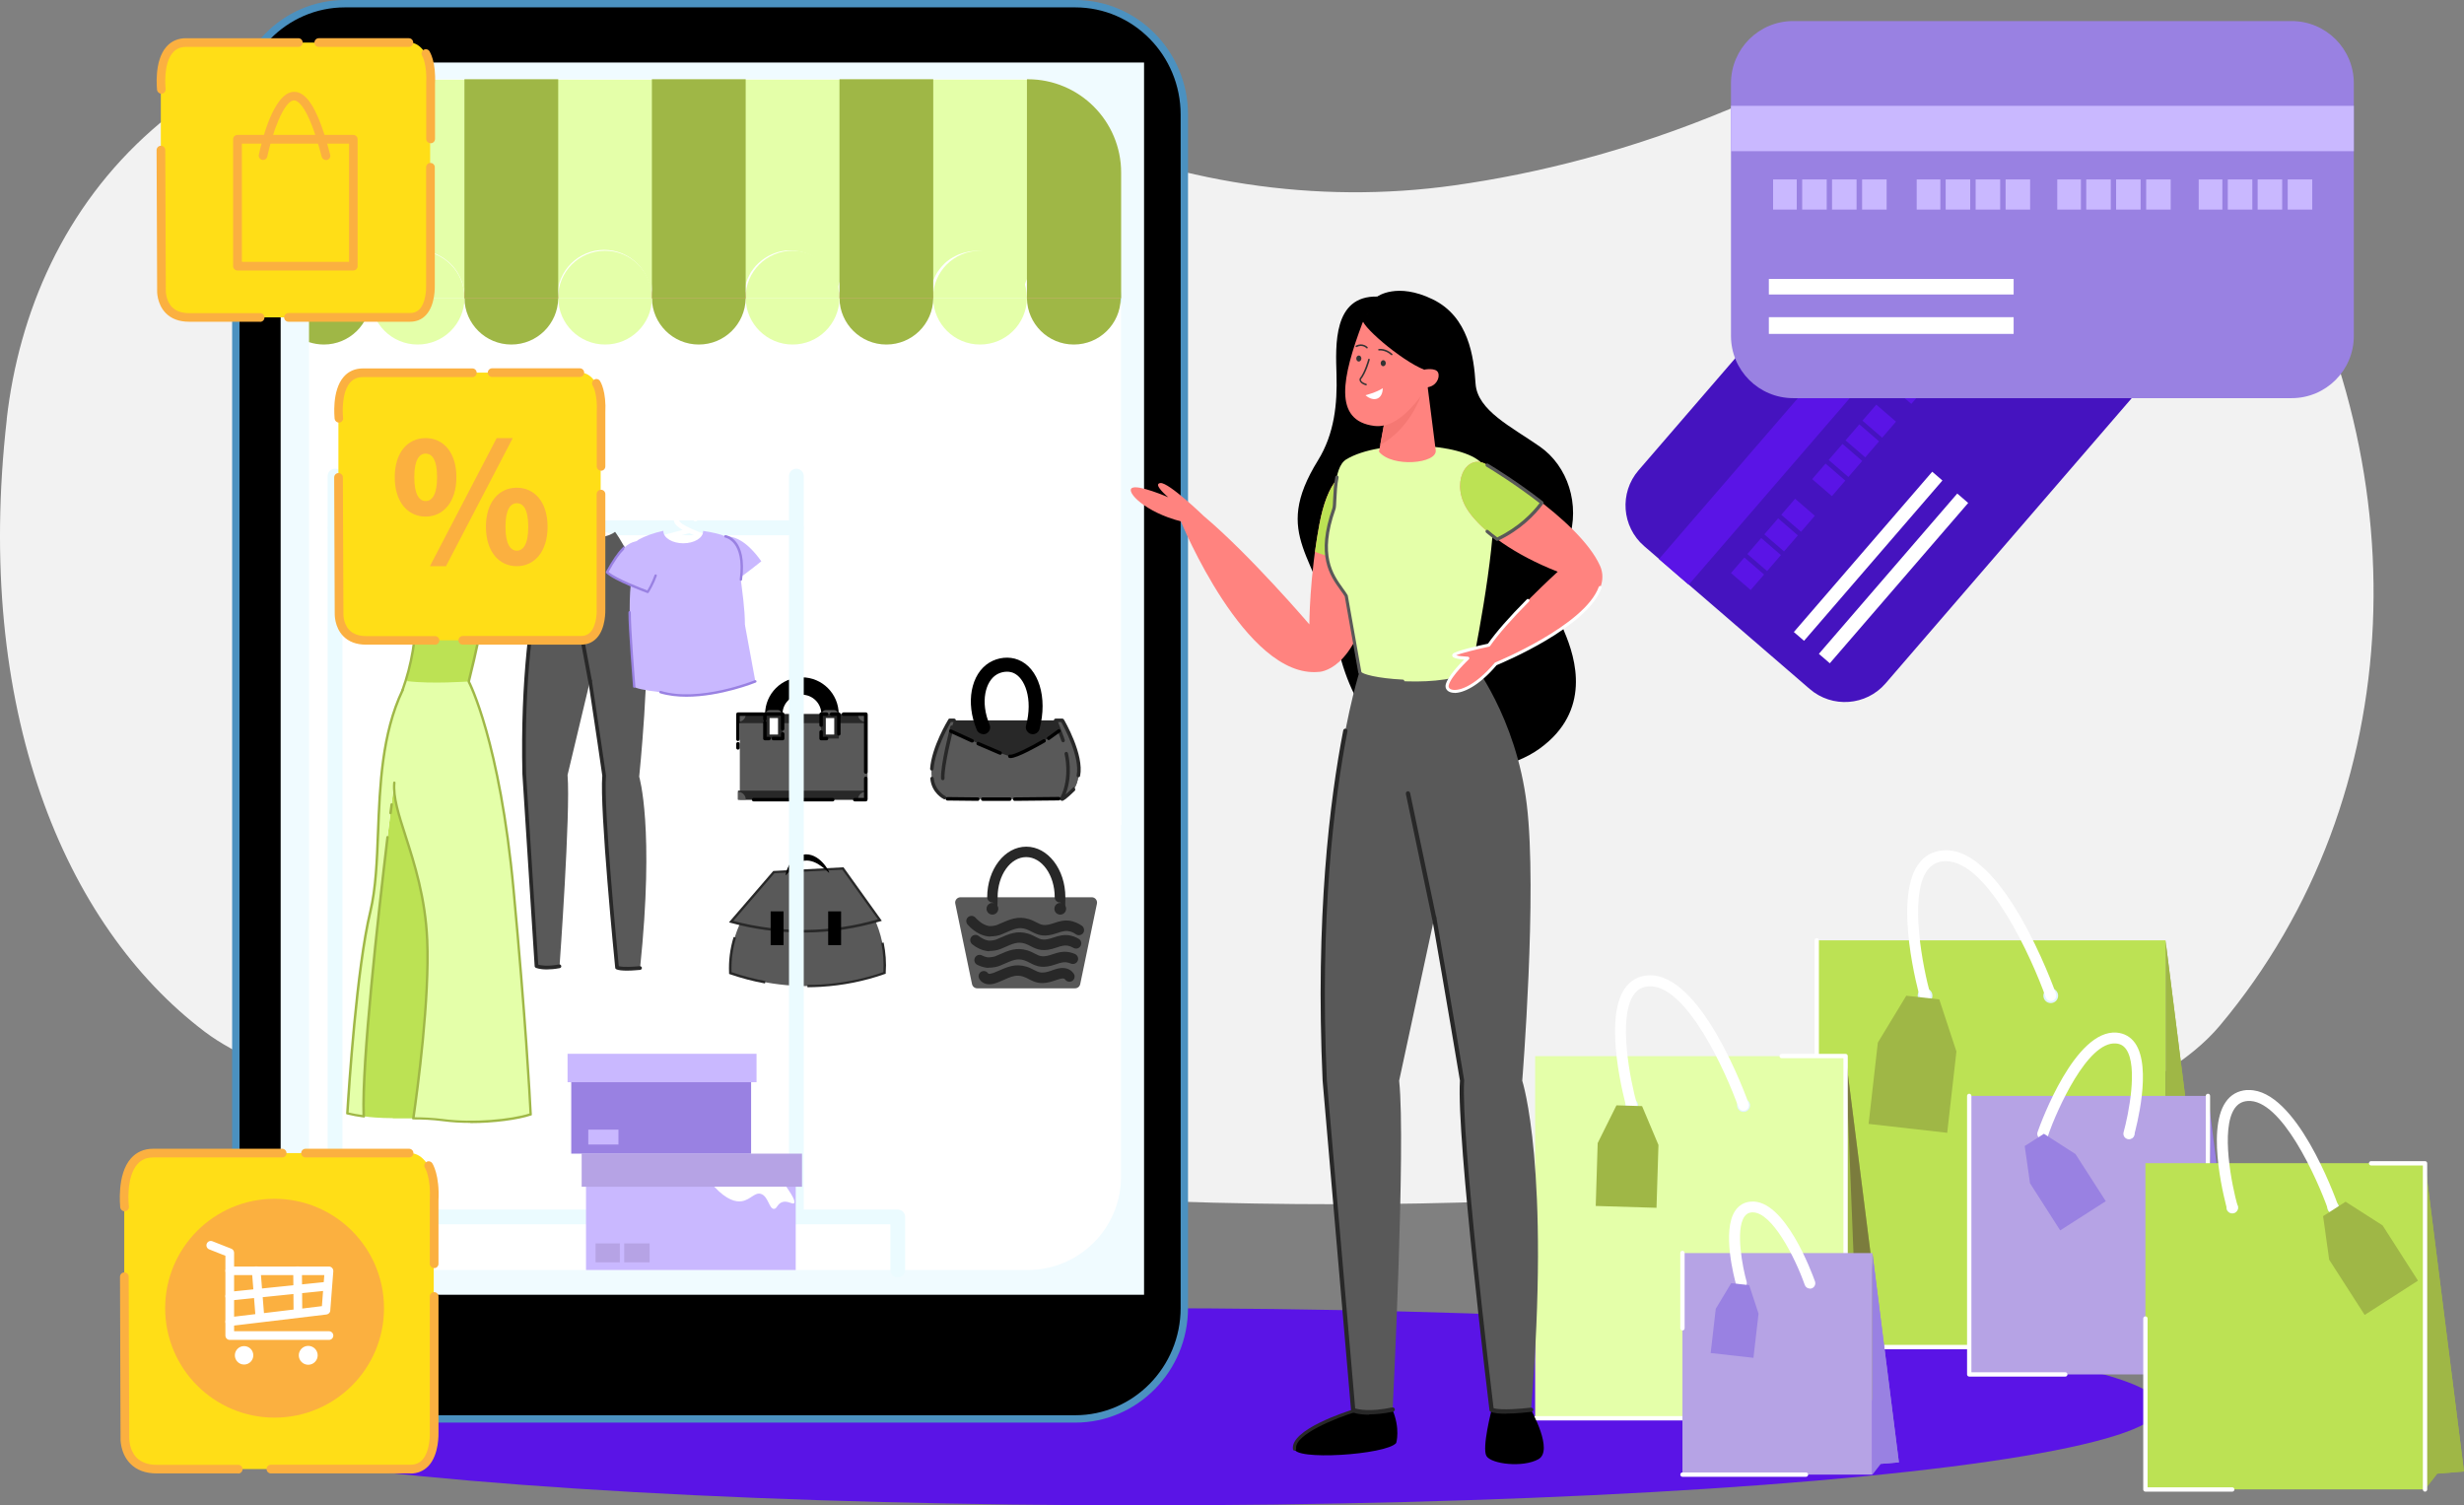 <?xml version="1.0" encoding="UTF-8"?><svg id="Calque_2" xmlns="http://www.w3.org/2000/svg" viewBox="0 0 2269.96 1386.8"><rect x="0" y="0" width="2269.96" height="1386.8" fill="#808080" stroke="none"/><defs><style>.cls-1{fill:#c2e1ef;}.cls-2{fill:#f0fbff;}.cls-3,.cls-4,.cls-5,.cls-6,.cls-7,.cls-8,.cls-9,.cls-10,.cls-11,.cls-12,.cls-13,.cls-14,.cls-15,.cls-16,.cls-17{fill-rule:evenodd;}.cls-3,.cls-18{fill:#e4ffa9;}.cls-4,.cls-19{fill:#fff;}.cls-20,.cls-5{fill:#595959;}.cls-21,.cls-11{fill:#9981e2;}.cls-6,.cls-22{fill:#bce254;}.cls-23{fill:#ebfbff;}.cls-7{fill:#f57873;}.cls-24{fill:#ffde17;}.cls-8,.cls-25{fill:#e9a41e;}.cls-9,.cls-26{fill:#c9b8ff;}.cls-27{fill:#7b7c3d;}.cls-28{fill:#7e60a8;}.cls-29{fill:#e1f4ff;}.cls-30{fill:#95cff1;}.cls-31{fill:#4b93c2;}.cls-32,.cls-12{fill:#ff837f;}.cls-33{fill:#a2ceef;}.cls-34{fill:#4b91c0;}.cls-35{fill:#5a14e6;}.cls-36{fill:#fbb040;}.cls-13,.cls-37{fill:#333;}.cls-38,.cls-14{fill:#282828;}.cls-39{fill:#f2f2f2;}.cls-40{fill:#b6a3e5;}.cls-15,.cls-41{fill:#9fb746;}.cls-16{fill:#cde4f6;}.cls-17{fill:#4513bf;}</style></defs><g id="_Layer_"><path class="cls-39" d="M6.16,386.3C28.66,189.1,172.66-.9,511.46,5.6c135.9,2.6,316.3,47.3,452,108.9,118.4,53.8,248.7,74.3,376.8,56.2,75-10.6,160.9-31.6,252.8-70.1,0,0,2.4-1.1,6.8-3,179.2-75.6,382.3-85,484.4,84.6,146.2,242.8,138.2,551.1-39.2,762.6-218.3,260.2-1635.3,173-1856.3,5.8C58.66,852.2-24.04,652.6,6.26,386.2h-.1v.1Z"/><path class="cls-17" d="M1839.06,127.3l152.5,131.6c20.7,17.9,23,49.2,5.1,69.9l-259.6,300.8c-17.9,20.7-49.2,23-69.9,5.1l-152.5-131.6c-20.7-17.9-23-49.2-5.1-69.9l259.6-300.8c17.9-20.7,49.2-23,69.9-5.1h0Z"/><rect class="cls-35" x="1455.97" y="320.86" width="496.5" height="36.2" transform="translate(334.06 1407.56) rotate(-49.2)"/><rect class="cls-19" x="1646.86" y="526.21" width="195.1" height="13.3" transform="translate(201.21 1505.19) rotate(-49.2)"/><rect class="cls-19" x="1623.47" y="506.27" width="195.1" height="12.4" transform="translate(208.53 1480.41) rotate(-49.2)"/><rect class="cls-35" x="1600.46" y="516.59" width="18.9" height="24" transform="translate(157.82 1401.89) rotate(-49.2)"/><rect class="cls-35" x="1615.48" y="498.88" width="19.5" height="24" transform="translate(176.54 1407.35) rotate(-49.2)"/><g id="_ÎÎ_ÒÚ_Ë__719_24_"><rect class="cls-35" x="1631.07" y="480.75" width="19.5" height="24" transform="translate(195.67 1412.87) rotate(-49.2)"/></g><g id="_ÎÎ_ÒÚ_Ë__719_23_"><rect class="cls-35" x="1646.71" y="462.7" width="19.5" height="24" transform="translate(214.75 1418.45) rotate(-49.2)"/></g><g id="_ÎÎ_ÒÚ_Ë__720_9_"><rect class="cls-35" x="1675.28" y="430.08" width="18.9" height="24" transform="translate(249.24 1428.55) rotate(-49.2)"/><rect class="cls-35" x="1690.37" y="412.2" width="19.5" height="24" transform="translate(268.11 1434) rotate(-49.2)"/><g id="_ÎÎ_ÒÚ_Ë__719_22_"><rect class="cls-35" x="1705.89" y="394.14" width="19.5" height="24" transform="translate(287.16 1439.49) rotate(-49.2)"/></g><g id="_ÎÎ_ÒÚ_Ë__719_21_"><rect class="cls-35" x="1721.49" y="376" width="19.5" height="24" transform="translate(306.3 1445.01) rotate(-49.2)"/></g></g><g id="_ÎÎ_ÒÚ_Ë__720_8_"><rect class="cls-35" x="1748.44" y="345.1" width="18.9" height="24" transform="translate(338.93 1454.48) rotate(-49.2)"/><rect class="cls-25" x="1763.6" y="327.37" width="19.5" height="24" transform="translate(357.7 1460.04) rotate(-49.2)"/><g id="_ÎÎ_ÒÚ_Ë__719_20_"><rect class="cls-25" x="1779.03" y="309.31" width="19.5" height="24" transform="translate(376.72 1465.46) rotate(-49.2)"/></g><g id="_ÎÎ_ÒÚ_Ë__719_19_"><rect class="cls-25" x="1794.79" y="291.2" width="19.5" height="24" transform="translate(395.89 1471.11) rotate(-49.2)"/></g></g><g id="_ÎÎ_ÒÚ_Ë__720_7_"><rect class="cls-25" x="1822.15" y="259.7" width="18.9" height="24" transform="translate(429.12 1480.68) rotate(-49.2)"/><rect class="cls-25" x="1837.3" y="241.84" width="19.5" height="24" transform="translate(447.99 1486.19) rotate(-49.2)"/><g id="_ÎÎ_ÒÚ_Ë__719_18_"><rect class="cls-25" x="1852.82" y="223.99" width="19.5" height="24" transform="translate(466.89 1491.74) rotate(-49.2)"/></g><g id="_ÎÎ_ÒÚ_Ë__719_17_"><rect class="cls-25" x="1868.49" y="205.67" width="19.5" height="24" transform="translate(486.18 1497.26) rotate(-49.2)"/></g></g><path class="cls-8" d="M1967.06,276.3c13.4,11.6,14.9,31.8,3.3,45.2-11.6,13.4-31.8,14.9-45.2,3.3-13.4-11.6-14.9-31.8-3.3-45.2,11.6-13.4,31.8-14.9,45.2-3.3Z"/><path class="cls-19" d="M1907.86,330.4c-1.6,0-3.2-.6-4.6-1.7-2.9-2.5-3.2-6.9-.7-9.9l16.7-19.3c2.5-2.9,6.9-3.3,9.9-.7,2.9,2.5,3.2,6.9.7,9.9l-16.7,19.3c-1.4,1.6-3.3,2.4-5.3,2.4h0Z"/><path class="cls-19" d="M1916.26,337.6c-1.6,0-3.2-.6-4.6-1.7-2.9-2.5-3.2-6.9-.7-9.9l20.1-23.3c2.5-2.9,6.9-3.3,9.9-.7,2.9,2.5,3.2,6.9.7,9.9l-20.1,23.3c-1.4,1.6-3.3,2.4-5.3,2.4h0Z"/><path class="cls-19" d="M1922.66,344.4c-1.6,0-3.2-.6-4.6-1.7-2.9-2.5-3.3-6.9-.7-9.9l17.3-20.1c2.5-2.9,6.9-3.3,9.9-.7,2.9,2.5,3.3,6.9.7,9.9l-17.3,20.1c-1.4,1.6-3.3,2.4-5.3,2.4h0Z"/><path class="cls-19" d="M1929.36,350.1c-1.6,0-3.2-.6-4.6-1.7-2.9-2.5-3.2-6.9-.7-9.9l12.3-14.2c2.5-2.9,6.9-3.3,9.9-.7,2.9,2.5,3.2,6.9.7,9.9l-12.3,14.2c-1.4,1.6-3.3,2.4-5.3,2.4h0Z"/><path class="cls-11" d="M2168.46,76.7v232.8c0,31.6-25.6,57.3-57.3,57.3h-459.2c-31.6,0-57.3-25.6-57.3-57.3V76.7c0-31.6,25.6-57.3,57.3-57.3h459.2c31.6,0,57.3,25.6,57.3,57.3Z"/><rect class="cls-26" x="1594.66" y="97.5" width="573.8" height="41.8"/><rect class="cls-19" x="1629.56" y="292.2" width="225.5" height="15.4"/><rect class="cls-19" x="1629.56" y="257" width="225.5" height="14.3"/><rect class="cls-26" x="1633.46" y="165.3" width="21.8" height="27.8"/><rect class="cls-26" x="1660.26" y="165.3" width="22.6" height="27.8"/><g id="_ÎÎ_ÒÚ_Ë__719_16_"><rect class="cls-26" x="1687.76" y="165.3" width="22.6" height="27.8"/></g><g id="_ÎÎ_ÒÚ_Ë__719_15_"><rect class="cls-26" x="1715.46" y="165.3" width="22.6" height="27.8"/></g><g id="_ÎÎ_ÒÚ_Ë__720_6_"><rect class="cls-26" x="1765.76" y="165.3" width="21.8" height="27.8"/><rect class="cls-26" x="1792.46" y="165.3" width="22.6" height="27.8"/><g id="_ÎÎ_ÒÚ_Ë__719_14_"><rect class="cls-26" x="1820.06" y="165.3" width="22.6" height="27.8"/></g><g id="_ÎÎ_ÒÚ_Ë__719_13_"><rect class="cls-26" x="1847.66" y="165.3" width="22.6" height="27.8"/></g></g><g id="_ÎÎ_ÒÚ_Ë__720_5_"><rect class="cls-26" x="1895.26" y="165.3" width="21.8" height="27.8"/><rect class="cls-26" x="1921.96" y="165.3" width="22.6" height="27.8"/><g id="_ÎÎ_ÒÚ_Ë__719_12_"><rect class="cls-26" x="1949.46" y="165.3" width="22.6" height="27.8"/></g><g id="_ÎÎ_ÒÚ_Ë__719_11_"><rect class="cls-26" x="1977.16" y="165.3" width="22.6" height="27.8"/></g></g><g id="_ÎÎ_ÒÚ_Ë__720_2_"><rect class="cls-26" x="2025.56" y="165.3" width="21.8" height="27.8"/><rect class="cls-26" x="2052.36" y="165.3" width="22.6" height="27.8"/><g id="_ÎÎ_ÒÚ_Ë__719_8_"><rect class="cls-26" x="2079.86" y="165.3" width="22.6" height="27.8"/></g><g id="_ÎÎ_ÒÚ_Ë__719_7_"><rect class="cls-26" x="2107.56" y="165.3" width="22.6" height="27.8"/></g></g><ellipse class="cls-35" cx="1053.06" cy="1296" rx="936.9" ry="90.8"/><g id="_ÎÎ_ÒÚ_Ë__721_7_"><rect class="cls-22" x="1673.66" y="866.3" width="321.3" height="374.7"/><polygon class="cls-41" points="1994.96 1241 2009.16 1222.9 2039.66 1220.3 1994.96 866.3 1994.96 1241"/><polygon class="cls-41" points="2009.16 1222.9 1994.96 866.3 2039.66 1220.3 2009.16 1222.9"/><circle class="cls-29" cx="1773.46" cy="917.3" r="6.8"/><circle class="cls-29" cx="1889.26" cy="917.3" r="6.8"/><path class="cls-19" d="M1773.46,922.3c-2.2,0-4.2-1.4-4.8-3.7-1-3.6-24.6-89.1-1.7-122,5.6-8,13.3-12.4,23.1-13.2,55.1-4.3,102,126.5,104,132.1.9,2.6-.4,5.5-3,6.4s-5.5-.4-6.4-3c-12.5-35.4-53-125.5-91.9-125.5s-1.3,0-1.9,0c-6.7.5-11.8,3.4-15.7,8.9-16.8,24.1-3.4,90.1,3.1,113.5.7,2.7-.8,5.4-3.5,6.2-.5,0-.9.2-1.4.2h0l.1.1Z"/><polygon class="cls-15" points="1802.36 968.7 1793.86 1043.6 1721.46 1035.4 1729.96 960.5 1756.16 917.3 1786.56 920.7 1802.36 968.7"/></g><path class="cls-19" d="M1882.46,1243h-208.9c-1.1,0-2-.9-2-2s.9-2,2-2h208.9c1.1,0,2,.9,2,2s-.9,2-2,2Z"/><path class="cls-19" d="M1673.66,995.6c-1.1,0-2-.9-2-2v-127.3c0-1.1.9-2,2-2s2,.9,2,2v127.3c0,1.1-.9,2-2,2Z"/><g id="_ÎÎ_ÒÚ_Ë__721_10_"><rect class="cls-18" x="1414.26" y="973" width="286.1" height="333.7"/><polygon class="cls-41" points="1700.26 1306.6 1712.96 1290.5 1740.16 1288.2 1700.26 973 1700.26 1306.6"/><polygon class="cls-27" points="1712.96 1290.5 1700.26 973 1740.16 1288.2 1712.96 1290.5"/><circle class="cls-29" cx="1503.06" cy="1018.4" r="6"/><circle class="cls-29" cx="1606.26" cy="1018.4" r="6"/><path class="cls-19" d="M1606.26,1023.4c-2.1,0-4-1.3-4.7-3.3-11.3-31.9-48.1-114.1-83-111.4-5.8.5-10.2,3-13.5,7.7-14.8,21.3-3,79.8,2.9,100.6.7,2.7-.8,5.4-3.5,6.2-2.7.7-5.4-.8-6.2-3.5-.9-3.2-22-79.6-1.4-109.1,5.1-7.2,12.1-11.3,20.9-12,49.5-4,91.4,113,93.2,118,.9,2.6-.4,5.5-3,6.4-.6.2-1.1.3-1.7.3h0v.1Z"/><polygon class="cls-15" points="1527.86 1054.8 1526.06 1112.7 1470.06 1111 1471.86 1053.1 1489.16 1018.3 1512.76 1019 1527.86 1054.8"/></g><path class="cls-19" d="M1566.66,1308.6h-152.4c-1.1,0-2-.9-2-2s.9-2,2-2h152.4c1.1,0,2,.9,2,2s-.9,2-2,2Z"/><path class="cls-19" d="M1700.26,1308.6c-1.1,0-2-.9-2-2v-331.7h-56.9c-1.1,0-2-.9-2-2s.9-2,2-2h58.9c1.1,0,2,.9,2,2v333.7c0,1.1-.9,2-2,2Z"/><g id="_ÎÎ_ÒÚ_Ë__721_9_"><rect class="cls-40" x="1814.16" y="1009.6" width="220" height="256.6"/><polygon class="cls-28" points="2034.06 1266.2 2043.86 1253.8 2064.76 1252 2034.06 1009.6 2034.06 1266.2"/><polygon class="cls-21" points="2043.86 1253.8 2034.06 1009.6 2064.76 1252 2043.86 1253.8"/><path class="cls-29" d="M1887.06,1044.5c0,2.6-2.1,4.7-4.7,4.7s-4.7-2.1-4.7-4.7,2.1-4.7,4.7-4.7,4.7,2.1,4.7,4.7Z"/><circle class="cls-29" cx="1961.76" cy="1044.5" r="4.7"/><path class="cls-19" d="M1881.86,1049.5c-.6,0-1.1,0-1.7-.3-2.6-.9-4-3.8-3-6.4,3.4-9.7,34.6-94.5,72.8-91.5,7.1.6,12.9,3.9,17,9.7,15.9,22.7.8,78.5-.9,84.8-.7,2.7-3.5,4.2-6.2,3.5s-4.2-3.5-3.5-6.2c4.4-15.8,13.5-60.4,2.4-76.4-2.4-3.4-5.4-5.1-9.5-5.4-26.1-2.1-54,60.6-62.6,84.9-.7,2.1-2.7,3.3-4.7,3.3h-.1Z"/><polygon class="cls-11" points="1912.06 1063.2 1939.96 1106.6 1897.96 1133.5 1870.16 1090.1 1865.26 1055.8 1882.96 1044.5 1912.06 1063.2"/></g><path class="cls-19" d="M1902.66,1268.2h-88.5c-1.1,0-2-.9-2-2v-256.6c0-1.1.9-2,2-2s2,.9,2,2v254.6h86.5c1.1,0,2,.9,2,2s-.9,2-2,2Z"/><path class="cls-19" d="M2034.06,1268.2c-1.1,0-2-.9-2-2v-256.6c0-1.1.9-2,2-2s2,.9,2,2v256.6c0,1.1-.9,2-2,2Z"/><rect class="cls-22" x="1976.46" y="1071.6" width="257.7" height="300.5"/><polygon class="cls-41" points="2234.06 1372.2 2245.46 1357.6 2269.96 1355.6 2234.06 1071.6 2234.06 1372.2"/><polygon class="cls-41" points="2245.46 1357.6 2234.06 1071.6 2269.96 1355.6 2245.46 1357.6"/><circle class="cls-29" cx="2056.46" cy="1112.5" r="5.4"/><path class="cls-29" d="M2154.86,1112.5c0,3-2.4,5.4-5.4,5.4s-5.4-2.4-5.4-5.4,2.4-5.4,5.4-5.4,5.4,2.4,5.4,5.4Z"/><path class="cls-19" d="M2056.46,1117.5c-2.2,0-4.2-1.4-4.8-3.7-.8-2.9-19.9-71.9-1.2-98.6,4.6-6.7,11.1-10.3,19.2-11h2.3c43.2,0,78.2,95.6,82.2,106.7.9,2.6-.4,5.5-3,6.4s-5.5-.4-6.4-3c-10.1-28.6-43.1-102.4-74.2-100-5.1.4-8.9,2.6-11.8,6.7-13.3,19-2.6,71.6,2.7,90.2.7,2.7-.8,5.4-3.5,6.2-.5,0-.9.2-1.4.2h-.1v-.1Z"/><polygon class="cls-15" points="2194.96 1128.9 2227.56 1179.8 2178.46 1211.4 2145.76 1160.5 2140.16 1120.4 2160.86 1107.1 2194.96 1128.9"/><path class="cls-19" d="M2056.46,1374.2h-80c-1.1,0-2-.9-2-2v-157.5c0-1.1.9-2,2-2s2,.9,2,2v155.5h78c1.1,0,2,.9,2,2s-.9,2-2,2Z"/><path class="cls-19" d="M2234.06,1374.2c-1.1,0-2-.9-2-2v-298.5h-47.7c-1.1,0-2-.9-2-2s.9-2,2-2h49.7c1.1,0,2,.9,2,2v300.5c0,1.1-.9,2-2,2Z"/><g id="_ÎÎ_ÒÚ_Ë__721_11_"><rect class="cls-40" x="1549.96" y="1154.4" width="175" height="204.1"/><polygon class="cls-21" points="1724.96 1358.5 1732.66 1348.6 1749.36 1347.2 1724.96 1154.4 1724.96 1358.5"/><polygon class="cls-21" points="1732.66 1348.6 1724.96 1154.4 1749.36 1347.2 1732.66 1348.6"/><path class="cls-29" d="M1607.96,1182.1c0,2-1.7,3.7-3.7,3.7s-3.7-1.7-3.7-3.7,1.7-3.7,3.7-3.7,3.7,1.7,3.7,3.7Z"/><path class="cls-29" d="M1671.06,1182.1c0,2-1.7,3.7-3.7,3.7s-3.7-1.7-3.7-3.7,1.7-3.7,3.7-3.7,3.7,1.7,3.7,3.7Z"/><path class="cls-19" d="M1667.36,1187.1c-2.1,0-4-1.3-4.7-3.3-9.2-26.1-30.3-66.9-47.9-66.9s-.6,0-.9,0c-3,.2-5.1,1.5-6.8,3.9-8.6,12.4-1.5,47.5,2,59.9.7,2.7-.8,5.4-3.5,6.2-2.7.7-5.4-.8-6.2-3.5-1.4-5.1-13.5-49.9-.6-68.3,3.4-4.9,8.3-7.7,14.3-8.1,31.2-2.5,56.2,65.7,59,73.5.9,2.6-.4,5.5-3,6.4-.6.2-1.1.3-1.7.3h0v-.1Z"/><polygon class="cls-11" points="1620.06 1210.2 1615.36 1250.9 1575.96 1246.5 1580.66 1205.7 1594.86 1182.1 1611.46 1184 1620.06 1210.2"/></g><path class="cls-19" d="M1663.76,1360.5h-113.8c-1.1,0-2-.9-2-2s.9-2,2-2h113.8c1.1,0,2,.9,2,2s-.9,2-2,2Z"/><path class="cls-19" d="M1549.96,1225.7c-1.1,0-2-.9-2-2v-69.4c0-1.1.9-2,2-2s2,.9,2,2v69.4c0,1.1-.9,2-2,2Z"/><path class="cls-33" d="M556.46,121.3c-1.1,0-2-.8-2.2-1.9-.2-1.2.6-2.4,1.8-2.6l144.5-25.9c1.2-.2,2.4.6,2.6,1.8.2,1.2-.6,2.4-1.8,2.6l-144.5,25.9h-.4v.1Z"/><path class="cls-33" d="M519.76,220.8c-.6,0-1.2-.2-1.6-.7l-90.5-91c-.9-.9-.9-2.3,0-3.2.9-.9,2.3-.9,3.2,0l90.5,91c.9.9.9,2.3,0,3.2s-1,.7-1.6.7h0Z"/><path d="M217.26,105.6v1099.4c0,56.4,45,102.2,100.5,102.2h672.8c55.5,0,100.5-45.8,100.5-102.2V105.6c0-56.4-45-102.2-100.5-102.2H317.76c-55.5,0-100.5,45.8-100.5,102.2h0Z"/><path class="cls-34" d="M990.56,1310.6H317.76c-57.3,0-103.9-47.4-103.9-105.6V105.6C213.86,47.4,260.46,0,317.76,0h672.8c57.3,0,103.9,47.4,103.9,105.6v1099.4c0,58.2-46.6,105.6-103.9,105.6h0ZM317.76,6.8c-53.5,0-97.1,44.3-97.1,98.8v1099.4c0,54.5,43.5,98.8,97.1,98.8h672.8c53.5,0,97.1-44.3,97.1-98.8V105.6c0-54.5-43.5-98.8-97.1-98.8H317.76h0Z"/><rect class="cls-2" x="258.56" y="57.6" width="795.4" height="1135.2"/><g id="_ÎÎ_ÒÚ_Ë__502_1_"><path class="cls-19" d="M284.66,159v925c0,47.5,38.5,86,86,86h576.1c47.5,0,86-38.5,86-86V159c0-47.5-38.5-86-86-86H370.66c-10.3,0-20.1,1.8-29.2,5.1-33.1,11.9-56.8,43.7-56.8,80.9Z"/></g><path class="cls-18" d="M284.66,159v74.3c4.3-1.4,8.9-2.2,13.7-2.2,23.6,0,42.8,18.9,43.2,42.4v.7c0-23.8,19.3-43.2,43.2-43.2s1.3,0,2,0h4.9c.6,0,1.2.2,1.8.3.7,0,1.4.3,2.1.5.6,0,1.1.3,1.7.5.3,0,.6.2.9.3,1.2.4,2.3.8,3.4,1.3.6.2,1.1.5,1.7.8.2,0,.3,0,.4.2.3.2.6.3.9.5.7.3,1.3.7,2,1.1.3.2.7.4,1,.6.5.3.9.6,1.4.9.5.3.9.6,1.4,1,1.1.8,2.2,1.7,3.2,2.6.5.4,1,.9,1.5,1.4l.5.5c.5.5.9,1,1.4,1.5.3.4.7.7,1,1.1.4.5.8,1,1.2,1.6.3.4.6.8.9,1.3.2.3.4.6.7.9.2.4.5.7.7,1.1,0,.2.2.4.3.6,0,.2.2.4.3.5.3.6.6,1.1.9,1.7.7,1.3,1.3,2.6,1.8,3.9,0,.3.2.6.4.9.2.6.4,1.2.6,1.8s.2.6.3.9v.2c.3.9.5,1.7.7,2.6v.6c0,.3,0,.6.2,1,0,.4.2.7.2,1.1,0,.6.2,1.2.3,1.9v5.1c0-23.8,19.3-43.2,43.2-43.2s1.3,0,2,0h4.9c.6,0,1.2.2,1.8.3.7,0,1.4.3,2.1.5.6,0,1.1.3,1.7.5.3,0,.6.2.9.3,1.2.4,2.3.8,3.4,1.3.6.2,1.1.5,1.7.8.2,0,.3,0,.4.2.3.2.6.3.9.5.7.3,1.3.7,2,1.1.3.2.7.4,1,.6.5.3.9.6,1.4.9.5.3.9.6,1.4,1,1.1.8,2.2,1.7,3.2,2.6.5.4,1,.9,1.5,1.4l.5.5c.5.5.9,1,1.4,1.5.3.4.7.7,1,1.1.4.5.8,1,1.2,1.6.3.4.6.8.9,1.3.2.3.4.6.7.9.2.4.5.7.7,1.1,0,.2.2.4.3.6,0,.2.2.4.3.5.3.6.6,1.1.9,1.7.7,1.3,1.3,2.6,1.8,3.9,0,.3.2.6.4.9.2.6.4,1.2.6,1.8s.2.6.3.9v.2c.3.9.5,1.7.7,2.6v.6c0,.3,0,.6.2,1,0,.4.2.7.2,1.1,0,.6.2,1.2.3,1.9v5.1c0-23.8,19.3-43.2,43.2-43.2s43.2,19.3,43.2,43.2v-5.1c0-.6.2-1.2.3-1.9,0-.4,0-.8.2-1.1,0-.3,0-.7.2-1v-.6c.2-.9.4-1.8.7-2.6v-.2c0-.3.2-.6.3-.9.2-.6.4-1.2.6-1.8s.2-.6.4-.9c.5-1.3,1.1-2.6,1.8-3.9.3-.6.6-1.1.9-1.7,0-.2.2-.4.3-.5,0-.2.2-.4.3-.6.2-.4.5-.7.7-1.1.2-.3.4-.6.7-.9.3-.4.6-.9.9-1.3.4-.5.8-1.1,1.2-1.6.3-.4.7-.8,1-1.1.4-.5.9-1,1.4-1.5l.5-.5c.5-.5,1-1,1.5-1.4,1-.9,2.1-1.8,3.2-2.6.4-.3.9-.7,1.4-1,.4-.3.9-.6,1.4-.9.3-.2.6-.3.9-.5.7-.4,1.4-.8,2.1-1.2.3-.2.6-.3.9-.5.2,0,.3-.2.4-.2.6-.3,1.1-.5,1.7-.8,1.1-.5,2.3-.9,3.4-1.3.3,0,.6-.2.9-.3.5-.2,1.1-.3,1.7-.5.7-.2,1.4-.3,2.1-.5.6,0,1.2-.2,1.8-.3h6.9c23.8,0,43.2,19.3,43.2,43.2v-5.1c0-.6.2-1.2.3-1.9,0-.4,0-.8.2-1.1,0-.3,0-.7.2-1v-.6c.2-.9.4-1.8.7-2.6v-.2c0-.3.2-.6.3-.9.3-1,.7-1.9,1.1-2.9,0-.3.3-.7.4-1,.4-.9.8-1.8,1.3-2.7.3-.6.6-1.1.9-1.7,0-.2.2-.4.3-.5,0-.2.2-.4.3-.6.2-.4.5-.7.7-1.1.2-.3.4-.6.7-.9.3-.4.6-.9.9-1.3.6-.7,1.1-1.4,1.7-2.1h0c.6-.7,1.2-1.4,1.9-2,.2-.2.3-.3.5-.5s.3-.3.5-.5c.3-.3.7-.6,1-.9.8-.7,1.6-1.3,2.4-2,.3-.2.5-.4.8-.6.6-.4,1.1-.8,1.7-1.2.4-.2.7-.5,1.1-.7.3-.2.6-.4,1-.6,1.1-.7,2.2-1.3,3.4-1.8.6-.3,1.1-.5,1.7-.8.7-.3,1.4-.6,2.1-.8s1.3-.5,2-.7,1.4-.4,2.1-.6c.7-.2,1.5-.3,2.2-.5h.2c.5,0,1.1-.2,1.6-.3.7,0,1.4-.2,2.1-.3h4.3c23.8,0,43.2,19.3,43.2,43.2v-5.1c0-.6.2-1.2.3-1.9,0-.4,0-.8.2-1.1,0-.3,0-.7.2-1v-.6c.2-.9.4-1.8.7-2.6v-.2c0-.3.2-.6.3-.9.2-.6.4-1.2.6-1.8s.2-.6.4-.9c.5-1.3,1.1-2.6,1.8-3.9.3-.6.6-1.1.9-1.7,0-.2.2-.4.3-.5,0-.2.2-.4.3-.6.2-.4.5-.7.7-1.1.2-.3.4-.6.7-.9.3-.4.6-.9.9-1.3,1.1-1.5,2.3-2.9,3.6-4.2.2-.2.3-.3.5-.5,0,0,0-.2.2-.2.3-.3.6-.6.9-.9.2-.2.5-.4.7-.6.6-.6,1.3-1.1,2-1.6.3-.2.5-.4.8-.6.4-.3.8-.6,1.2-.9.2-.2.4-.3.7-.4h0c.5-.3,1-.7,1.5-.9,1.7-1,3.5-1.9,5.3-2.7.5-.2,1-.4,1.5-.6h.2c.3,0,.7-.3,1.1-.4.8-.3,1.7-.6,2.5-.8.4,0,.8-.2,1.2-.3,1.2-.3,2.5-.6,3.7-.8.7,0,1.4-.2,2.2-.3,1.4-.2,2.9-.2,4.4-.2,23.8,0,43.2,19.3,43.2,43.2v-5.1c0-.6.2-1.2.3-1.9,0-.4,0-.8.2-1.1,0-.3,0-.7.2-1v-.6c.2-.9.4-1.8.7-2.6v-.2c0-.3.2-.6.3-.9.2-.6.4-1.2.6-1.8s.2-.6.4-.9c.5-1.3,1.1-2.6,1.8-3.9.3-.6.6-1.1.9-1.7,0-.2.2-.4.3-.5,0-.2.2-.4.3-.6.2-.4.5-.7.7-1.1.2-.3.4-.6.7-.9.3-.4.6-.9.9-1.3,1.1-1.5,2.3-2.9,3.6-4.2.2-.2.3-.3.5-.5,0,0,0-.2.2-.2.3-.3.6-.6.9-.9.2-.2.5-.4.7-.6.6-.6,1.3-1.1,2-1.6.3-.2.5-.4.8-.6.4-.3.8-.6,1.2-.9.2-.2.4-.3.7-.4h0c.5-.3,1-.7,1.5-.9,1.7-1,3.5-1.9,5.3-2.7.5-.2,1-.4,1.5-.6h.2c.3,0,.7-.3,1.1-.4.8-.3,1.7-.6,2.5-.8.4,0,.8-.2,1.2-.3,1.2-.3,2.5-.6,3.7-.8.7,0,1.4-.2,2.2-.3,1.4-.2,2.9-.2,4.4-.2,23.8,0,43.2,19.3,43.2,43.2v-5.1c0-.6.2-1.2.3-1.9,0-.4,0-.8.2-1.1,0-.3,0-.7.2-1v-.6c.2-.9.4-1.8.7-2.6v-.2c0-.3.2-.6.3-.9.2-.6.4-1.2.6-1.8s.2-.6.4-.9c.5-1.3,1.1-2.6,1.8-3.9.3-.6.6-1.1.9-1.7,0-.2.2-.4.3-.5,0-.2.2-.4.3-.6.2-.4.5-.7.7-1.1.2-.3.4-.6.7-.9.3-.4.6-.9.9-1.3,1.1-1.5,2.3-2.9,3.6-4.2.2-.2.3-.3.5-.5,0,0,0-.2.2-.2.3-.3.6-.6.9-.9.2-.2.5-.4.7-.6.6-.6,1.3-1.1,2-1.6.3-.2.5-.4.8-.6.4-.3.8-.6,1.2-.9.2-.2.4-.3.7-.4h0c.5-.3,1-.7,1.5-.9,1.7-1,3.5-1.9,5.3-2.7.5-.2,1-.4,1.5-.6h.2c.3,0,.7-.3,1.1-.4.8-.3,1.7-.6,2.5-.8.4,0,.8-.2,1.2-.3,1.2-.3,2.5-.6,3.7-.8.7,0,1.4-.2,2.2-.3,1.4-.2,2.9-.2,4.4-.2,23.8,0,43.2,19.3,43.2,43.2,0-2.1,0-4.1.4-6v-109.2c0-47.5-38.5-86-86-86H366.86c-10.3,0-20.1,1.8-29.2,5.1-33.1,11.9-56.8,43.7-56.8,80.9l1.3-.7,2.5.3Z"/><path class="cls-1" d="M1032.36,274.2v.6h.4v-6.7c-.3,2-.4,4-.4,6h0v.1Z"/><path class="cls-30" d="M1032.36,274.9c0,1.8.2,3.5.4,5.2v-5.2h-.4Z"/><path class="cls-32" d="M946.06,274.2v.7h86.3v-.7c0-23.8-19.3-43.2-43.2-43.2s-43.2,19.3-43.2,43.2h.1Z"/><path class="cls-41" d="M946.06,274.9c.4,23.5,19.5,42.5,43.2,42.5s42.8-18.9,43.2-42.5h-86.4,0Z"/><path class="cls-18" d="M859.66,274.2v.7h86.3v-.7c0-23.8-19.3-43.2-43.2-43.2s-43.2,19.3-43.2,43.2h.1Z"/><path class="cls-18" d="M859.66,274.9c.4,23.5,19.5,42.5,43.2,42.5s42.8-18.9,43.2-42.5h-86.4,0Z"/><path class="cls-32" d="M773.26,274.2v.7h86.3v-.7c0-23.8-19.3-43.2-43.2-43.2s-43.2,19.3-43.2,43.2h.1Z"/><path class="cls-41" d="M773.36,274.9c.4,23.5,19.5,42.5,43.2,42.5s42.8-18.9,43.2-42.5h-86.4,0Z"/><path class="cls-18" d="M686.96,274.2v.7h86.3v-.7c0-23.8-19.3-43.2-43.2-43.2s-43.2,19.3-43.2,43.2h.1Z"/><path class="cls-18" d="M686.96,274.9c.4,23.5,19.6,42.5,43.2,42.5s42.8-18.9,43.2-42.5h-86.4,0Z"/><path class="cls-32" d="M600.56,274.2v.7h86.3v-.7c0-23.8-19.3-43.2-43.2-43.2s-43.2,19.3-43.2,43.2h.1Z"/><path class="cls-41" d="M600.56,274.9c.4,23.5,19.5,42.5,43.2,42.5s42.8-18.9,43.2-42.5h-86.4,0Z"/><path class="cls-18" d="M514.26,274.2v.7h86.3v-.7c0-23.8-19.3-43.2-43.2-43.2s-43.2,19.3-43.2,43.2h.1Z"/><path class="cls-18" d="M514.26,274.9c.4,23.5,19.5,42.5,43.2,42.5s42.8-18.9,43.2-42.5h-86.4Z"/><path class="cls-32" d="M427.86,274.2v.7h86.3v-.7c0-23.8-19.3-43.2-43.2-43.2s-43.2,19.3-43.2,43.2h.1Z"/><path class="cls-41" d="M427.86,274.9c.4,23.5,19.5,42.5,43.2,42.5s42.8-18.9,43.2-42.5h-86.4Z"/><path class="cls-18" d="M341.56,274.2v.7h86.3v-.7c0-23.8-19.3-43.2-43.2-43.2s-43.2,19.3-43.2,43.2h.1Z"/><path class="cls-18" d="M341.56,274.9c.4,23.5,19.5,42.5,43.2,42.5s42.8-18.9,43.2-42.5h-86.4Z"/><path class="cls-32" d="M284.66,233.2v41.7h56.8v-1.4c-.4-23.5-19.6-42.4-43.2-42.4s-9.4.8-13.7,2.2h.1v-.1Z"/><path class="cls-41" d="M284.66,274.9v40.3c4.3,1.4,8.9,2.2,13.7,2.2,23.6,0,42.8-18.9,43.2-42.5h-56.9Z"/><path class="cls-41" d="M946.06,73v201.9h86.8v-115.8c0-47.6-38.5-86.1-86-86.1h-.8Z"/><rect class="cls-41" x="773.36" y="73" width="86.4" height="201.9"/><rect class="cls-41" x="600.56" y="73" width="86.4" height="201.9"/><rect class="cls-41" x="427.86" y="73" width="86.4" height="201.9"/><path class="cls-23" d="M284.66,159v115.9h56.8V78.1c-33.1,11.9-56.8,43.7-56.8,80.9Z"/><rect class="cls-19" x="628.76" y="733.6" width="404.1" height="26.4"/><rect class="cls-19" x="628.76" y="904.7" width="404.1" height="27.2"/><rect class="cls-20" x="681.56" y="657.9" width="117.7" height="78.8"/><rect class="cls-38" x="679.86" y="657.9" width="117.7" height="8.3"/><rect class="cls-38" x="679.86" y="728.4" width="117.7" height="8.3"/><path d="M764.66,665.9c-4.4,0-8-3.6-8-8,0-9.9-8-17.9-17.9-17.9s-17.9,8-17.9,17.9-3.6,8-8,8-8-3.6-8-8c0-18.7,15.2-33.9,33.9-33.9s33.9,15.2,33.9,33.9-3.6,8-8,8Z"/><path class="cls-5" d="M797.56,665.1c-4,0-7.2-3.2-7.2-7.2h7.2v7.2Z"/><path class="cls-5" d="M687.06,657.9c0,4-3.2,7.2-7.2,7.2v-7.2h7.2Z"/><path class="cls-5" d="M687.06,736.7h-7.2v-7.2c4,0,7.2,3.2,7.2,7.2Z"/><path class="cls-5" d="M797.56,736.7h-7.2c0-4,3.2-7.2,7.2-7.2v7.2Z"/><rect class="cls-38" x="756.46" y="657.9" width="16.3" height="22.5"/><rect class="cls-38" x="704.76" y="657.9" width="16.3" height="22.5"/><rect class="cls-19" x="708.96" y="661.5" width="7.8" height="15.2"/><rect class="cls-19" x="760.76" y="661.5" width="7.8" height="15.2"/><path class="cls-5" d="M772.16,657.9h-15.1c0-2.1,1.7-3.7,3.7-3.7h7.6c2.1,0,3.7,1.7,3.7,3.7h.1Z"/><path class="cls-5" d="M720.36,657.9h-15.1c0-2.1,1.7-3.7,3.7-3.7h7.6c2.1,0,3.7,1.7,3.7,3.7h.1Z"/><path d="M761.46,682h-5c-.9,0-1.6-.7-1.6-1.6v-6.1c0-.9.7-1.6,1.6-1.6s1.6.7,1.6,1.6v4.5h3.4c.9,0,1.6.7,1.6,1.6s-.7,1.6-1.6,1.6ZM772.76,677.7c-.9,0-1.6-.7-1.6-1.6v-16.6h-5.1c-.9,0-1.6-.7-1.6-1.6s.7-1.6,1.6-1.6h6.7c.9,0,1.6.7,1.6,1.6v18.2c0,.9-.7,1.6-1.6,1.6ZM756.46,669.7c-.9,0-1.6-.7-1.6-1.6v-10.2c0-.9.7-1.6,1.6-1.6h5c.9,0,1.6.7,1.6,1.6s-.7,1.6-1.6,1.6h-3.4v8.6c0,.9-.7,1.6-1.6,1.6h0Z"/><path d="M721.06,682h-8.6c-.9,0-1.6-.7-1.6-1.6s.7-1.6,1.6-1.6h7v-2.7c0-.9.7-1.6,1.6-1.6s1.6.7,1.6,1.6v4.3c0,.9-.7,1.6-1.6,1.6h0ZM708.46,682h-3.8c-.9,0-1.6-.7-1.6-1.6v-14.8c0-.6.4-1.2.9-1.5-.6-.3-.9-.8-.9-1.5v-4.8c0-.9.7-1.6,1.6-1.6h16.3c.9,0,1.6.7,1.6,1.6v13.7c0,.9-.7,1.6-1.6,1.6s-1.6-.7-1.6-1.6v-12.1h-13.1v3.2c0,.6-.4,1.2-.9,1.5.6.3.9.8.9,1.5v13.2h2.2c.9,0,1.6.7,1.6,1.6s-.7,1.6-1.6,1.6Z"/><path d="M797.56,738.3h-10.1c-.9,0-1.6-.7-1.6-1.6s.7-1.6,1.6-1.6h8.5v-18c0-.9.7-1.6,1.6-1.6s1.6.7,1.6,1.6v19.6c0,.9-.7,1.6-1.6,1.6ZM767.16,738.3h-72.9c-.9,0-1.6-.7-1.6-1.6s.7-1.6,1.6-1.6h72.9c.9,0,1.6.7,1.6,1.6s-.7,1.6-1.6,1.6ZM797.56,712.8c-.9,0-1.6-.7-1.6-1.6v-51.7h-18.9c-.9,0-1.6-.7-1.6-1.6s.7-1.6,1.6-1.6h20.6c.9,0,1.6.7,1.6,1.6v53.3c0,.9-.7,1.6-1.6,1.6h-.1ZM679.86,690.6c-.9,0-1.6-.7-1.6-1.6v-3.8c0-.9.7-1.6,1.6-1.6s1.6.7,1.6,1.6v3.8c0,.9-.7,1.6-1.6,1.6ZM679.86,682.7c-.9,0-1.6-.7-1.6-1.6v-23.2c0-.9.7-1.6,1.6-1.6h23c.9,0,1.6.7,1.6,1.6s-.7,1.6-1.6,1.6h-21.4v21.5c0,.9-.7,1.6-1.6,1.6h0v.1Z"/><path class="cls-5" d="M945.26,826.6h-60.4c-3.1,0-5.5,2.9-4.8,5.9l15.4,74.1c.5,2.3,2.5,3.9,4.8,3.9h90.1c2.4,0,4.3-1.6,4.8-3.9l15.4-74.1c.6-3.1-1.7-5.9-4.8-5.9h-60.5Z"/><path class="cls-38" d="M976.46,831.4c-2.7,0-4.8-2.2-4.8-4.8,0-20.4-11.8-37-26.3-37s-26.3,16.6-26.3,37-2.2,4.8-4.8,4.8-4.8-2.2-4.8-4.8c0-25.7,16.1-46.6,36-46.6s36,20.9,36,46.6-2.2,4.8-4.8,4.8h-.2,0Z"/><path class="cls-14" d="M976.76,842.6c-3,0-5.4-2.4-5.4-5.4s2.4-5.4,5.4-5.4,5.4,2.4,5.4,5.4-2.4,5.4-5.4,5.4Z"/><path class="cls-14" d="M914.26,842.6c-3,0-5.4-2.4-5.4-5.4s2.4-5.4,5.4-5.4,5.4,2.4,5.4,5.4-2.4,5.4-5.4,5.4Z"/><path class="cls-38" d="M912.16,862.8c-.9,0-1.8,0-2.5-.2-9.5-1.4-16.4-8.7-18.3-10.9-1.7-2-1.5-5.1.5-6.8,2-1.7,5-1.5,6.8.5,1,1.1,6.1,6.7,12.4,7.7,1.8.3,5.9-.3,7.5-1l2.3-1c9.8-4.3,16.8-7.4,26.9-4.4,3,.9,5.2,2.1,7.2,3.1,4.4,2.3,7.1,3.7,16,.6,5.7-2,9.8-2.7,13.5-2.3,5.5.6,9.7,3,12.3,4.8,2.1,1.6,2.6,4.6,1.1,6.7-1.6,2.1-4.6,2.6-6.7,1.1-1.6-1.2-4.3-2.7-7.7-3-2.1-.2-5.1.3-9.2,1.8-12,4.2-17.4,2.2-23.7-1.1-1.8-.9-3.4-1.8-5.5-2.5-6.4-2-10.6-.3-20.2,4l-2.4,1c-2.5,1.1-6.8,1.8-10.2,1.8h-.1v.1Z"/><path class="cls-38" d="M911.46,876.3c-.9,0-1.8,0-2.5-.2-4.5-.7-9-2.7-13.3-6.2-2.1-1.7-2.4-4.7-.8-6.8,1.7-2.1,4.7-2.4,6.8-.8,2,1.6,5.2,3.6,8.7,4.2,1.8.3,5.9-.3,7.5-1l2.3-1c9.8-4.3,16.8-7.4,26.9-4.4,3,.9,5.2,2.1,7.2,3.1,4.4,2.3,7.1,3.7,16,.6,5.7-2,9.8-2.7,13.5-2.3,3.5.4,6.9,1.5,10,3.4,2.3,1.3,3.1,4.3,1.7,6.6-1.3,2.3-4.3,3.1-6.6,1.7-2-1.1-4.1-1.9-6.2-2.1s-5.1.3-9.2,1.8c-12,4.2-17.4,2.2-23.7-1.1-1.8-.9-3.4-1.8-5.5-2.5-6.4-2-10.6-.3-20.2,4l-2.4,1c-2.5,1.1-6.8,1.8-10.2,1.8v.2h0Z"/><path class="cls-38" d="M910.66,891.6c-.9,0-1.8,0-2.5-.2-2.6-.4-5.3-1.3-7.9-2.6-2.4-1.2-3.3-4.1-2.1-6.5,1.2-2.4,4.1-3.3,6.5-2.1,1.7.9,3.3,1.4,4.9,1.7,1.8.3,5.9-.3,7.5-1l2.3-1c9.8-4.3,16.8-7.4,26.9-4.4,3,.9,5.2,2.1,7.2,3.1,4.4,2.3,7.1,3.7,16,.6,5.7-2,9.8-2.7,13.5-2.3,2.5.3,5,.9,7.4,2s3.5,3.9,2.5,6.3c-1.1,2.4-3.9,3.5-6.3,2.5-1.5-.6-3-1.1-4.5-1.2-2.1-.2-5.1.3-9.2,1.8-12,4.2-17.4,2.2-23.7-1.1-1.8-.9-3.4-1.8-5.5-2.5-6.4-2-10.6-.3-20.2,4l-2.4,1c-2.5,1.1-6.8,1.8-10.2,1.8h-.2v.1Z"/><path class="cls-38" d="M911.46,906.8c-5.4,0-8.2-3.1-9.2-4.9-1.4-2.3-.7-5.2,1.5-6.6,2.3-1.4,5.2-.7,6.6,1.5.4.6,2.7.4,5.9-.9l2.3-1c9.8-4.3,16.8-7.4,26.9-4.4,3,.9,5.2,2.1,7.2,3.1,4.4,2.3,7.1,3.7,16,.6l.4-.2c3.5-1.2,7.1-2.5,10.8-2.2,4,.3,6.9,1.9,9.2,5,1.6,2.1,1.1,5.1-1,6.7s-5.1,1.1-6.7-1c-.5-.7-.9-1-2.2-1.1-1.6,0-4.1.8-6.8,1.7l-.5.2c-12,4.2-17.4,2.2-23.7-1.1-1.8-.9-3.4-1.8-5.5-2.5-6.4-2-10.6-.3-20.2,4l-2.4,1c-3.5,1.5-6.3,2.1-8.6,2.1h0Z"/><g id="backpack_3"><path class="cls-20" d="M672.76,896.4c16.8,5.9,46.3,13.8,83.4,11.7,24.6-1.4,44.6-6.8,58.6-11.7.6-9.8.2-24-5.3-40.2-9.4-27.7-28.3-45.1-38-52.8-18.5,1.9-37,3.8-55.4,5.7-9.2,7-27.2,22.6-37,48.1-6,15.8-6.8,29.9-6.3,39.2h0Z"/><path class="cls-38" d="M743.86,909.6h0v-2.3c4.2,0,8.2,0,12.3-.3,19.7-1.1,39.1-5,57.6-11.4.5-9,0-18-1.9-26.8l2.2-.5c1.9,9.2,2.6,18.7,1.9,28.1v.7l-.8.2c-18.9,6.7-38.8,10.6-58.9,11.8-4.1.2-8.2.4-12.3.4h0l-.1.1Z"/><path class="cls-38" d="M704.66,906c-10.9-2-21.8-4.9-32.3-8.5l-.7-.3v-.8c-.5-11.3.9-22.5,4.2-33.2l2.2.7c-3.1,10.3-4.5,20.9-4.1,31.7,10.1,3.5,20.6,6.2,31.2,8.2l-.4,2.2h-.1Z"/><path class="cls-31" d="M688.96,839.9l-1.9-1.2c7.3-11.5,16.8-21.8,28.3-30.5l.3-.2,56.2-5.7.4.3c11.4,9.2,20.9,19.8,28.2,31.6l-1.9,1.2c-7-11.5-16.2-21.8-27.3-30.8l-54.7,5.6c-11.2,8.5-20.4,18.5-27.5,29.7h-.1Z"/><path class="cls-20" d="M673.56,849.1c16,4.4,40,9.2,69.3,8.8,28.7-.4,52-5.6,67.7-10.3-11.4-15.8-22.7-31.7-34.1-47.5-21.2,1.1-42.4,2.2-63.6,3.3-13.1,15.2-26.2,30.4-39.3,45.6h0v.1Z"/><path class="cls-38" d="M739.56,859.1c-22.5,0-44.8-3-66.3-8.9l-1.7-.5,40.8-47.3,64.7-3.4,35.3,49.3-1.5.5c-22,6.5-44.9,10-68,10.3h-3.3ZM675.56,848.4c21.8,5.8,44.5,8.6,67.3,8.3,22.4-.3,44.6-3.6,65.9-9.8l-32.8-45.7-62.5,3.2-37.8,43.9h0l-.1.1Z"/><rect x="762.96" y="839.6" width="11.9" height="31.1"/><rect x="709.96" y="839.6" width="11.9" height="31.1"/><path d="M723.96,806.3c.9.5,6.3-12.1,17.2-13.4,11.9-1.5,22.1,11.6,22.7,11.1.7-.6-9.2-19.3-24-16.7-13,2.2-16.8,18.5-15.8,19.1h0l-.1-.1Z"/></g><path class="cls-5" d="M870.16,734.8c1.5.8,2.6,1.1,2.6,1.1,0,0,40.5.7,103.7-.2.7-.2,1.4-.4,2.1-.7,33.9-12.8,0-71.3,0-71.3h-103.7c-29.9,51.7-11.9,67.3-4.7,71.1h0Z"/><path class="cls-5" d="M978.56,735c33.9-12.8,0-71.3,0-71.3h-6.2c6.5,14.4,18.5,47.2,6.1,71.3h.1Z"/><path class="cls-5" d="M870.16,734.8c-5-24.4,4-56.8,8.7-71.1h-3.9c-29.9,51.7-11.9,67.3-4.7,71.1h-.1Z"/><path class="cls-14" d="M976.46,673.4s-38.9,25.2-47,23.1-53.6-23.1-53.6-23.1l3-9.7h93.6l4,9.7Z"/><path class="cls-16" d="M946.76,669.9c0,2.6,2.1,4.7,4.7,4.7s4.7-2.1,4.7-4.7-2.1-4.7-4.7-4.7-4.7,2.1-4.7,4.7Z"/><path class="cls-16" d="M901.06,669.9c0,2.6,2.1,4.7,4.7,4.7s4.7-2.1,4.7-4.7-2.1-4.7-4.7-4.7-4.7,2.1-4.7,4.7Z"/><path d="M905.76,676.3c-2.5,0-4.9-1.5-5.9-3.9-10.5-25-5.5-51.6,11.6-62,8.1-4.9,18.2-5.9,26.5-2.6,18.9,7.4,27.4,34.8,19.7,63.8-.9,3.4-4.4,5.5-7.8,4.6-3.4-.9-5.5-4.4-4.6-7.8,6.5-24.6-1.1-44.3-12-48.6-4.6-1.8-10.6-1.1-15.2,1.7-10.1,6.1-15.3,25-6.4,46.1,1.4,3.3-.2,7-3.4,8.4-.8.3-1.7.5-2.5.5v-.2h0Z"/><path class="cls-38" d="M993.46,716.1h-.3c-.9-.2-1.4-1-1.3-1.9,3.3-16.7-11.4-44-14.2-49h-2.9c1.7,4.4,5.5,14.1,6.2,16.6.2.9-.3,1.7-1.1,2-.9.2-1.7-.3-2-1.1-.9-3-6.9-18.4-6.9-18.5-.2-.5,0-1.1.2-1.5.3-.4.8-.7,1.3-.7h6.2c.6,0,1.1.3,1.4.8.8,1.3,18.9,32.4,15,52-.2.8-.8,1.3-1.6,1.3h0Z"/><path class="cls-38" d="M978.36,737.8c-.4,0-.7-.2-1-.4-.9-.6-1-1.7-.3-3.1,9.1-18.3,3.7-39.4,3.7-39.6-.2-.9.3-1.7,1.1-2,.9-.2,1.7.3,2,1.1.2.9,5,19.8-2.2,38.1,1.9-1.6,4.2-3.7,6.2-5.7s1.6-.6,2.3,0c.6.6.6,1.6,0,2.3-7.9,7.7-10.5,9.3-11.7,9.3h-.1Z"/><path class="cls-38" d="M858.36,709.9h0c-.9,0-1.5-.8-1.5-1.7,1.5-20.3,16.2-44.4,16.8-45.4s.8-.8,1.4-.8h3.9c.9,0,1.6.7,1.6,1.6s-.7,1.6-1.6,1.6h-3c-2.5,4.3-14.5,25.7-15.9,43.2,0,.8-.8,1.5-1.6,1.5h-.1Z"/><path class="cls-38" d="M870.16,736.4c-.2,0-.5,0-.7-.2-.5-.2-11.2-5.6-12.4-18.9,0-.9.6-1.7,1.5-1.7s1.7.6,1.7,1.5c1.1,11.5,10.6,16.3,10.6,16.3.8.4,1.1,1.3.7,2.1-.3.6-.8.9-1.4.9h0Z"/><path class="cls-38" d="M868.56,718.8c-.8,0-1.5-.7-1.6-1.5-.8-12.2,8.1-46.3,8.5-47.8.2-.9,1.1-1.4,2-1.1.9.2,1.4,1.1,1.1,2,0,.3-9.1,35.1-8.4,46.7,0,.9-.6,1.6-1.5,1.7h-.1Z"/><path d="M930.86,698.3h-1c-.8-.3-1.3-1.2-1.1-2,.3-.8,1.2-1.3,2-1.1,2.5.7,17.7-6.7,30.3-14.1.8-.4,1.7-.2,2.2.6.4.8.2,1.7-.6,2.2-6.1,3.5-25.4,14.5-31.8,14.5v-.1Z"/><path d="M921.36,695.2h-.6l-20.3-8.7c-.8-.4-1.2-1.3-.8-2.1.4-.8,1.3-1.2,2.1-.8l20.3,8.7c.8.4,1.2,1.3.8,2.1-.3.6-.9,1-1.5,1h0v-.2Z"/><path d="M895.66,684h-.7l-19.7-9c-.8-.4-1.2-1.3-.8-2.1.4-.8,1.3-1.2,2.1-.8l19.7,9c.8.4,1.2,1.3.8,2.1-.3.6-.9.9-1.5.9h0l.1-.1Z"/><path d="M966.06,681.8c-.5,0-1-.2-1.3-.7-.5-.7-.4-1.7.4-2.2l9.4-6.8c.7-.5,1.7-.4,2.2.4.5.7.4,1.7-.4,2.2l-9.4,6.8c-.3.2-.6.3-.9.3h0Z"/><path d="M934.76,737.8c-.9,0-1.6-.7-1.6-1.6s.7-1.6,1.6-1.6l40.7-.4h0c.9,0,1.6.7,1.6,1.6s-.7,1.6-1.6,1.6l-40.7.4h0Z"/><path d="M900.76,737.8h0l-28-.3c-.9,0-1.6-.7-1.6-1.6s.7-1.6,1.6-1.6h0l28,.3c.9,0,1.6.7,1.6,1.6s-.7,1.6-1.6,1.6Z"/><path d="M930.26,737.8h-24.9c-.9,0-1.6-.7-1.6-1.6s.7-1.6,1.6-1.6h24.9c.9,0,1.6.7,1.6,1.6s-.7,1.6-1.6,1.6Z"/><path class="cls-23" d="M733.66,1127.9c-3.7,0-6.8-3-6.8-6.8V438.6c0-3.7,3-6.8,6.8-6.8s6.8,3,6.8,6.8v682.5c0,3.8-3,6.8-6.8,6.8Z"/><path class="cls-23" d="M733.66,493.1h-424.9c-3.7,0-6.8-3-6.8-6.8s3-6.8,6.8-6.8h424.9c3.7,0,6.8,3,6.8,6.8s-3,6.8-6.8,6.8Z"/><path class="cls-23" d="M827.06,1176.8c-3.7,0-6.8-3-6.8-6.8v-42.1H293.06c-3.7,0-6.8-3-6.8-6.8s3-6.8,6.8-6.8h534c3.7,0,6.8,3,6.8,6.8v48.9c0,3.8-3,6.8-6.8,6.8h0Z"/><path class="cls-23" d="M308.66,1127.9c-3.7,0-6.8-3-6.8-6.8V438.6c0-3.7,3-6.8,6.8-6.8s6.8,3,6.8,6.8v682.5c0,3.8-3,6.8-6.8,6.8Z"/><g id="_ÎÎ_ÒÚ_Ë__734_4_"><path class="cls-19" d="M422.26,517.6c-28.6,0-62.8-.4-63.3-.4h-.3c-1.4-.2-5.8-1.1-6.3-4.4-.4-2.5,2.2-5.1,7.8-7.9,8.3-4.1,30.1-9.7,49.1-14.1-4.6-2.5-7.2-5-7.5-7.9-.5-4.4,4.7-8.9,9.4-9.5,6.5-.8,11.4,5.8,12.3,7.1.7,1,.4,2.4-.6,3.1-1,.7-2.4.4-3.1-.6-.2-.2-4-5.7-8-5.2-2.7.3-5.6,3.1-5.4,4.5.5,4.4,20.6,10.8,33.8,15,10.4,3.3,20.3,6.5,26,9.6,1.4.8,4.6,2.5,4.2,5.3-.4,3.1-4.3,4.4-13.9,4.8-6.5.3-19.6.4-34,.4l-.2.2h0ZM359.16,512.7c4.1,0,77.9.8,96.9,0,5-.2,7.5-.7,8.7-1-.3-.2-.6-.4-1-.6-5.3-2.9-15-6-25.2-9.3-9.1-2.9-16.8-5.4-22.7-7.9-27.8,6.4-46.9,11.7-53.8,15.1-2,1-3.9,2.2-4.9,3.1.5.2,1.3.5,2,.6h0Z"/></g><path class="cls-6" d="M361.86,1030.1c-5.4,0-10.8-.2-16.4-.6-3.4-.2-6.9-.6-10.4-1.1-2.5-64.6,24.7-280.6,28.1-307.4-2.7,29.8,27.2,74.9,30.3,144.8,2,45.9-5.8,116.7-12.8,164.5h-18.8v-.2Z"/><path class="cls-3" d="M380.66,1030.2c7-47.7,14.8-118.6,12.8-164.5-3-69.9-33-115-30.3-144.8-3.4,26.8-30.6,242.8-28.1,307.4-4.9-.6-9.9-1.5-15.1-2.7,1.2-20.5,8.2-132.2,21.1-185.9,13-53.7-1.2-138.9,29.7-204,1.2-2.9,2.3-7.2,4.1-9.9,0-.6-.3-1.3-.3-2.2,0-2,.8-3.5,1.3-4.3,3.8-14.1,7.5-33.7,7.3-57.2-.3-26-5.3-47.4-10.1-62.1,4.1-4.6,11.2-8,18.4-9,16.5,30.1,30.4,77.2,30.4,77.2,14.2-26.2,14.9-55.9,13.3-74.6,2,.8,3.7,1.7,5,2.7,13.3,10,20.8,61.4,4.5,72.6,0,0-6,31-13.1,58.7,0,0,29.3,62.6,41.3,192.2s14.9,189.9,15.7,206.5c-8.5,2.8-21.4,5-35.5,6.1-4.7.4-9.6.6-14.5.7-10.6.2-21.3-.2-30.9-1.5-9.3-1.2-18.3-1.6-27.3-1.6l.3.2h0Z"/><path class="cls-41" d="M433.36,1034.5c-8.7,0-17.5-.5-25.6-1.6-9.8-1.3-19.2-1.6-27.1-1.6h-.4c-.2,0-.3-.2-.4-.3h0s-.2-.3-.2-.4v-.4h0c3.6-24.7,15.2-109.4,12.8-164.2-1.7-38.8-11.7-70-19.8-95.1-6.5-20.4-11.7-36.4-10.5-49.9,0-.6.6-1.1,1.2-1,.6,0,1.1.6,1,1.2-1.2,13,3.9,28.9,10.4,49,8.1,25.2,18.2,56.6,19.9,95.7,2.3,54.1-8.8,137.1-12.6,163.4,7.7,0,16.7.4,26.1,1.6,27.8,3.7,62.7.3,79.6-5.1-1-19.6-4.8-88.4-15.7-205.6-12.7-137.1-40.9-191.2-41.2-191.7-.3-.6,0-1.2.5-1.5s1.2,0,1.5.5,28.7,55,41.4,192.6c11.1,119,14.8,188.2,15.7,206.6v.3c0,.2,0,.3-.2.4,0,0-.2.2-.4.3h-.3c-12.1,4-33.9,7-55.8,7v-.3l.1.1ZM335.06,1029.5h-.2c-5.2-.7-10.2-1.6-15.1-2.8h-.3s-.3-.2-.4-.3h0s-.2-.3-.2-.5h0v-.3c1.3-22,8.6-133.9,21.2-186,5.1-21.1,6.1-46.6,7.1-73.5,1.7-42.4,3.5-90.4,22.7-130.7.3-.6.9-.8,1.5-.5s.8.9.5,1.5c-18.9,39.8-20.8,87.6-22.4,129.8-1.1,27.1-2.1,52.6-7.2,74-12.4,51.2-19.6,160.7-21.1,184.7,4.2,1,8.3,1.7,12.7,2.3-1.6-49.6,13.1-181.4,22-256,0-.6.6-1.1,1.3-1,.6,0,1.1.6,1,1.3-9,75.2-23.8,208.6-21.9,256.9h0v.5h0s0,.3-.3.4c0,0-.3.2-.5.3h-.4v-.1ZM359.66,750.1h0c-.6,0-1.1-.6-1-1.3l1-7.8c0-.6.7-1.1,1.3-1,.6,0,1.1.6,1,1.3l-1,7.8c0,.6-.6,1-1.1,1h-.2Z"/><path class="cls-6" d="M444.96,569.1s-6,30.9-13.1,58.7h-.2s-34.3,2.5-56.4-.3c-.2-.8-.3-1.8-.3-3,0-2.9.9-5.1,1.5-6.5,1.4-5.5,3.1-12.6,4.4-20.8.7-4.3,2.7-18.2,2.6-35-.3-25.8-5.7-48-10.1-62.1,4.1-4.6,11.2-8,18.4-9,16.5,30.1,30.4,77.2,30.4,77.2,14.2-26.2,14.9-55.9,13.3-74.6,2,.8,3.7,1.7,5,2.7,13.3,10,20.8,61.4,4.5,72.6h0v.1Z"/><path class="cls-41" d="M370.86,636.9h-.4c-.6-.2-.9-.9-.7-1.4,8.5-23.6,12.6-48.3,12.3-73.2-.2-21-3.6-41.7-10-61.8-.2-.5,0-1.1.6-1.4l18.4-9c.6-.3,1.2,0,1.5.5.3.6,0,1.2-.5,1.5l-17.5,8.5c6.3,20,9.6,40.6,9.8,61.5.3,25.2-3.9,50.1-12.5,74-.2.5-.6.8-1.1.8h.1ZM431.96,628.4h-.3c-.6-.2-1-.8-.8-1.4,6.9-27.3,12.9-57.8,12.9-58.1s.2-.6.5-.7c5.4-3.7,8.5-12.6,8.8-25.2.4-18.6-5.8-39.9-13.3-45.6-.8-.6-1.9-1.2-3.1-1.8,1.4,19.9,0,48.1-13.6,73.3-.2.4-.6.6-1.1.6s-.8-.4-1-.8c0-.4-12-40.3-26.5-69.7-.3-.6,0-1.2.5-1.5.6-.3,1.2,0,1.5.5,12.5,25.2,23,58,25.9,67.4,12.6-24.9,13.5-52.5,11.9-71.5,0-.4,0-.8.5-1,.3-.2.7-.3,1.1,0,2.1.9,3.9,1.8,5.3,2.9,9,6.8,14.6,30,14.2,47.4-.3,13-3.6,22.5-9.4,26.7-.8,3.9-6.4,32.3-12.9,57.8,0,.5-.6.9-1.1.9h0v-.2Z"/><g id="_ÎÎ_ÒÚ_Ë__734_1_"><path class="cls-19" d="M551.46,512.5c-26.8,0-58.8-.3-59.3-.3h-.3c-1.3-.2-5.6-1.1-6.1-4.2-.4-2.4,2.1-5,7.4-7.5,7.7-3.8,28-9,45.7-13.1-4.2-2.3-6.5-4.7-6.8-7.3-.5-4.2,4.5-8.5,8.9-9.1,6.2-.8,10.8,5.5,11.7,6.7.7,1,.4,2.4-.6,3.1-1,.7-2.4.4-3.1-.6-1.2-1.8-4.4-5.2-7.4-4.8-2.6.3-5.1,2.9-5,4.1.4,4,20,10.3,31.6,14,9.8,3.1,19,6.1,24.4,9,1.3.7,4.4,2.4,4,5.1-.4,2.9-4.1,4.2-13.2,4.6-6.1.3-18.3.3-31.9.3h0ZM492.36,507.6c4,0,73,.8,90.7,0,4.3-.2,6.6-.6,7.8-.9-.2,0-.4-.2-.6-.4-4.9-2.7-14-5.6-23.6-8.7-8.5-2.7-15.7-5.1-21.2-7.4-26.1,6-43.9,11-50.3,14.1-1.7.8-3.4,1.9-4.4,2.7.5.2,1.1.4,1.6.4v.2h0Z"/></g><path class="cls-5" d="M566.66,489.9c-11.6,9.9-58.9,8.2-59.9,3.5,0,0-27.2,75.9-23.8,219.6l11.3,177s5.9,3.1,21.2.3c0,0,10.3-142.4,7.4-176.3l20.7-86.7c6.3,40.8,13,87.4,13,87.4-2.7,30.2,11.9,176.8,11.9,176.8,4.4,2.2,21.2.5,21.2.5,13.5-129.5-.8-176.5-.8-176.5,0,0,10.4-100.5,5.7-147.9s-27.9-77.6-27.9-77.6h0v-.1Z"/><path class="cls-38" d="M577.66,894.2c-4,0-8-.3-10-1.3-.5-.3-.9-.8-.9-1.4-.6-6-14.5-146.5-11.9-176.9-.5-3.3-6.9-48.2-12.9-87.2,0-.9.5-1.8,1.4-1.9.9,0,1.8.5,1.9,1.4,6.2,40.4,12.9,87,13,87.4v.4c-2.5,28.4,10.5,162.2,11.8,175.4,3.8,1.1,13.6.6,19.4,0,.9,0,1.8.6,1.9,1.5,0,.9-.6,1.8-1.5,1.9-1,0-6.6.7-12.1.7h-.1ZM503.76,893.1c-7,0-10.1-1.5-10.3-1.6-.5-.3-.9-.8-.9-1.4l-11.3-177c-2-87.9,7.2-150.5,15.3-187.6.2-.9,1.1-1.5,2-1.3s1.5,1.1,1.3,2c-8,36.9-17.2,99.3-15.2,186.7l11.2,175.8c2.1.6,8,1.9,19.2-.2.9-.2,1.8.4,2,1.4.2.9-.4,1.8-1.4,2-4.8.9-8.8,1.2-12,1.2h.1Z"/><path class="cls-38" d="M543.56,628.9c-.8,0-1.5-.6-1.7-1.4l-12.5-67.1c-.2-.9.4-1.8,1.4-2,.9-.2,1.8.4,2,1.4l12.5,67.1c.2.9-.4,1.8-1.4,2h-.3Z"/><path class="cls-19" d="M641.36,517.5c-28.7,0-62.9-.4-63.4-.4h-.3c-1-.2-5.8-1.1-6.3-4.7-.5-3.2,3.9-6.4,7.7-8.4,8.4-4.6,30.7-10.9,49.8-15.8-4.9-2.9-7.8-5.7-8.1-8.9-.5-4.8,4.7-9.6,9.4-10.3,6.6-.9,11.5,6.4,12.4,7.9.7,1.1.3,2.5-.7,3.1-1.1.7-2.5.3-3.1-.7-1.3-2.2-4.8-6.2-7.9-5.8-2.5.4-5.7,3.4-5.5,5.3.5,5.1,20.7,12.2,34,16.9,10.5,3.7,20.4,7.2,26.1,10.7,1.3.8,4.5,2.7,4.1,5.5-.4,3.2-4.5,4.7-13.9,5.2-6.6.3-19.6.4-34.1.4h-.2ZM578.16,512.5c4.2,0,78.1.9,97.1,0,5.6-.3,8.1-.9,9.1-1.3-.3-.2-.8-.6-1.5-1-5.3-3.2-15-6.7-25.2-10.3-9.1-3.2-16.8-6-22.7-8.7-27.9,7.1-47,13-53.8,16.7-2.3,1.2-4.6,2.9-5.2,3.9.4.2,1.4.6,2.3.7h-.1Z"/><path class="cls-9" d="M701.36,517.1c-8.9,7-21.9,17.9-34.6,24-15.7-22.6-20.6-37.5-6.1-44.7s29.3,4.5,40.7,20.7Z"/><path class="cls-9" d="M580.16,569.2v2.4c.6,27.4,3.6,56.6,4,60.5v.4c.6,1.5,10.2,3.6,23.2,5,.5,0,1.1,0,1.6.2,23.3,2.3,56.5,2.1,69.1-8.5,0,0-.8-6.2.8-16.4,1-6.4,4.7-14.1,6.4-24.1.7-4,1-8.5,1-13.2,0-14.8-2.6-31.4-3.8-41.7,0-.8-.2-1.5-.2-2.2-.3-2.3-.4-4.2-.4-5.5.3-19-2.7-27.3-13.6-32h0c-5-2.2-11.7-3.6-20.5-5v.3c0,6.2-8.2,11.1-18.3,11.1s-18.3-5-18.3-11.1,0-.2,0-.4c-9.3,2-17.3,5.1-22.2,7.8-.9.5-1.6,1-2.3,1.6-8,6.8-2.8,21-5.2,37.5,0,.9-.3,1.9-.4,2.9-.9,8.4-1.1,19.1-.9,30.2v.2Z"/><path class="cls-9" d="M559.26,527.1c13.5-24.2,22.6-33.3,40.9-26.6,11.7,4.3,7.8,26.5-3.3,44.8,0,0-30.2-11-37.6-18.2h0Z"/><path class="cls-21" d="M596.86,546.4h-.4c-1.2-.5-30.5-11.1-38-18.4-.4-.4-.4-.9-.2-1.4,6.1-10.9,10.5-17.4,15-21.9s1.2-.4,1.6,0c.4.4.4,1.2,0,1.6-4.2,4.2-8.5,10.4-14.2,20.6,7.3,6.3,30.8,15.2,35.7,17,.8-1.3,1.6-2.7,2.3-4.1,1.7-3.3,3.2-6.6,4.3-9.9.2-.6.9-.9,1.4-.7.6.2.9.9.7,1.4-1.2,3.4-2.7,6.8-4.5,10.2-.9,1.7-1.9,3.4-2.9,5.1-.2.3-.6.5-1,.5h.2Z"/><path class="cls-9" d="M686.26,575.6l9.6,52.1s-51.4,20.2-88.6,9.8c-38.8-13.7,78.9-61.9,78.9-61.9h.1Z"/><path class="cls-21" d="M682.46,535.1h0c-.6,0-1.1-.6-1-1.3,4.7-35.4-13.1-38.4-13.3-38.5-.6,0-1-.7-1-1.3s.7-1.1,1.3-1c.8,0,20.2,3.4,15.2,41,0,.6-.6,1-1.1,1h0l-.1.1Z"/><path class="cls-21" d="M632.46,641.9c-8.4,0-16.6-.9-24.3-3.2-.6-.2-.9-.8-.8-1.4.2-.6.8-.9,1.4-.8,35.4,10.8,86.1-9.6,86.6-9.8.6-.2,1.2,0,1.5.6.2.6,0,1.2-.6,1.5s-32.6,13.1-63.9,13.1h.1Z"/><path class="cls-21" d="M584.26,633.6c-.6,0-1.1-.4-1.1-1s-4.4-54.6-4.2-68.5c0-.6.5-1.1,1.1-1.1h0c.6,0,1.1.5,1.1,1.1-.2,13.8,4.1,67.7,4.2,68.3,0,.6-.4,1.2-1,1.2h-.1Z"/><rect class="cls-26" x="539.86" y="1067.6" width="193.2" height="102.4"/><rect class="cls-40" x="535.86" y="1062.8" width="203" height="30.5"/><g id="_ÎÎ_ÒÚ_Ë__735_2_"><rect class="cls-21" x="526.26" y="975" width="165.7" height="87.8"/><rect class="cls-26" x="522.86" y="970.8" width="174.1" height="26.2"/></g><path class="cls-19" d="M724.46,1093.3c7.2,10.4,8.1,14,7.1,15.1-1.5,1.5-6-2.7-11.1-.9-4.4,1.6-4.6,6.1-7.4,6.2-4.5.2-5.3-11.7-12-13.8-5.7-1.8-9.6,5.4-17.6,6.7-5.4.9-13.7-.8-25.5-13.4h66.5v.1Z"/><rect class="cls-26" x="541.96" y="1040.7" width="27.8" height="13.7"/><rect class="cls-40" x="548.66" y="1145.5" width="22.4" height="17.4"/><rect class="cls-40" x="575.06" y="1145.5" width="23.4" height="17.4"/><g id="_ÎÎ_ÒÚ_Ë__503_1_"><g id="_ÎÎ_ÒÚ_Ë__503_11_"><path class="cls-24" d="M399.56,1094.4v226.9c0,17.7-9.8,32.1-21.8,32.1h-241.5c-12,0-21.8-14.4-21.8-32.1v-226.9c0-17.7,9.8-32.1,21.8-32.1h241.5c12,0,21.8,14.4,21.8,32.1Z"/><path class="cls-36" d="M114.76,1115.9c-2,0-3.7-1.5-4-3.5,0-1.2-3.4-30.3,9.9-45.3,5.2-5.8,12-8.8,20.4-8.8h118.9c2.2,0,4,1.8,4,4s-1.8,4-4,4h-118.9c-6.1,0-10.8,2-14.4,6.1-11,12.3-8,38.8-7.9,39,.3,2.2-1.3,4.2-3.5,4.4h-.5v.1Z"/><path class="cls-36" d="M376.86,1066.3h-95.4c-2.2,0-4-1.8-4-4s1.8-4,4-4h95.4c2.2,0,4,1.8,4,4s-1.8,4-4,4Z"/><path class="cls-36" d="M378.16,1357.4h-128.6c-2.2,0-4-1.8-4-4s1.8-4,4-4h128.6c4.4,0,7.9-1.4,10.7-4.3,7.9-8.3,7.1-25.6,7.1-25.8v-124.9c0-2.2,1.8-4,4-4s4,1.8,4,4v124.6c0,1.9.7,21-9.3,31.6-4.3,4.5-9.9,6.9-16.5,6.9h0v-.1Z"/><path class="cls-36" d="M219.36,1357.4h-75c-10.4,0-18.7-3.1-24.5-9.2-9.3-9.6-8.9-23.1-8.8-23.7l-.5-148.3c0-2.2,1.8-4,4-4h0c2.2,0,4,1.8,4,4l.5,148.5c0,.3-.2,10.9,6.7,18.1,4.3,4.4,10.6,6.7,18.7,6.7h75c2.2,0,4,1.8,4,4s-1.8,4-4,4h-.1v-.1Z"/><path class="cls-36" d="M399.96,1168.2c-2.2,0-4-1.8-4-4v-58.6c1.1-20.7-4.3-29.5-4.4-29.6-1.2-1.8-.7-4.3,1.2-5.5,1.8-1.2,4.3-.7,5.5,1.2.3.4,6.9,10.8,5.7,34.3v58.3c0,2.2-1.8,4-4,4h0v-.1Z"/></g></g><circle class="cls-36" cx="252.96" cy="1205.2" r="100.8"/><path class="cls-19" d="M211.66,1221.6c-1,0-1.9-.4-2.7-1-.9-.8-1.3-1.8-1.3-3v-46.8c0-2.2,1.8-4,4-4h91.4c1.1,0,2.2.5,2.9,1.3.8.8,1.1,1.9,1.1,3l-2.8,36.2c0,1.9-1.6,3.4-3.5,3.7l-88.6,10.6h-.5ZM215.66,1174.7v38.3l80.9-9.7,2.2-28.6h-83.1Z"/><path class="cls-19" d="M211.66,1174.7c-2.2,0-4-1.8-4-4v-13.8l-14.9-5.9c-2.1-.8-3.1-3.1-2.3-5.2s3.1-3.1,5.2-2.3l17.5,6.9c1.5.6,2.5,2.1,2.5,3.7v16.5c0,2.2-1.8,4-4,4h0v.1Z"/><path class="cls-19" d="M303.06,1234.4h-91.4c-2.2,0-4-1.8-4-4v-12.9c0-2.2,1.8-4,4-4s4,1.8,4,4v8.9h87.4c2.2,0,4,1.8,4,4s-1.8,4-4,4Z"/><path class="cls-19" d="M239.36,1216.2c-2.1,0-3.8-1.6-4-3.7l-3.3-41.5c-.2-2.2,1.5-4.1,3.7-4.3,2.2-.2,4.1,1.5,4.3,3.7l3.3,41.5c.2,2.2-1.5,4.1-3.7,4.3h-.3Z"/><path class="cls-19" d="M274.46,1212c-2.2,0-4-1.8-4-4l-.3-37.3c0-2.2,1.8-4,4-4h0c2.2,0,4,1.8,4,4l.3,37.3c0,2.2-1.8,4-4,4h0Z"/><path class="cls-19" d="M211.66,1198.1c-2,0-3.8-1.5-4-3.6-.2-2.2,1.4-4.2,3.6-4.4l88.8-9.1c2.2-.3,4.2,1.4,4.4,3.6s-1.4,4.2-3.6,4.4l-88.8,9.1h-.4Z"/><circle class="cls-19" cx="224.86" cy="1248.6" r="8.5"/><path class="cls-4" d="M292.66,1248.6c0,4.8-3.9,8.7-8.7,8.7s-8.7-3.9-8.7-8.7,3.9-8.7,8.7-8.7,8.7,3.9,8.7,8.7Z"/><g id="_ÎÎ_ÒÚ_Ë__503_9_"><g id="_ÎÎ_ÒÚ_Ë__503_10_"><path class="cls-24" d="M553.36,370.5v192.2c0,15-8.3,27.2-18.5,27.2h-204.6c-10.2,0-18.5-12.2-18.5-27.2v-192.2c0-15,8.3-27.2,18.5-27.2h204.6c10.2,0,18.5,12.2,18.5,27.2h0Z"/><path class="cls-36" d="M312.26,389.3c-2,0-3.7-1.5-4-3.5,0-1.1-2.9-25.9,8.5-38.8,4.5-5.1,10.5-7.6,17.7-7.6h100.7c2.2,0,4,1.8,4,4s-1.8,4-4,4h-100.7c-5,0-8.8,1.6-11.8,4.9-7.6,8.5-7.3,26.4-6.6,32.6.3,2.2-1.3,4.2-3.5,4.4h-.5.2,0Z"/><path class="cls-36" d="M534.16,347.3h-80.8c-2.2,0-4-1.8-4-4s1.8-4,4-4h80.8c2.2,0,4,1.8,4,4s-1.8,4-4,4Z"/><path class="cls-36" d="M535.26,593.9h-108.9c-2.2,0-4-1.8-4-4s1.8-4,4-4h108.9c3.6,0,6.4-1.1,8.6-3.5,6.5-6.9,5.9-21.2,5.8-21.4v-105.8c0-2.2,1.8-4,4-4s4,1.8,4,4v105.5c0,1.7.6,18.1-8,27.2-3.8,4-8.6,6-14.4,6h0Z"/><path class="cls-36" d="M400.76,593.9h-63.5c-9,0-16.1-2.7-21.2-8-8-8.3-7.7-20-7.7-20.5l-.5-125.6c0-2.2,1.8-4,4-4h0c2.2,0,4,1.8,4,4l.5,125.8c0,.2-.2,9,5.5,14.9,3.5,3.6,8.7,5.5,15.4,5.5h63.5c2.2,0,4,1.8,4,4s-1.8,4-4,4h0v-.1Z"/><path class="cls-36" d="M553.76,433.6c-2.2,0-4-1.8-4-4v-49.6c.9-17.2-3.6-24.7-3.7-24.7-1.2-1.9-.6-4.3,1.2-5.5s4.3-.7,5.5,1.2c.6.9,5.9,9.6,4.9,29.4v49.3c0,2.2-1.8,4-4,4h0l.1-.1Z"/></g></g><path class="cls-36" d="M363.66,439.6c0-22.8,12-36,28.4-36s28.4,13.2,28.4,36-12,36.3-28.4,36.3-28.4-13.5-28.4-36.3ZM402.66,439.6c0-16.2-4.7-21.7-10.5-21.7s-10.5,5.5-10.5,21.7,4.7,22,10.5,22,10.5-5.8,10.5-22ZM457.56,403.6h14.8l-61.5,118h-14.8l61.5-118ZM447.66,485.3c0-22.8,12-36,28.4-36s28.4,13.2,28.4,36-12,36.3-28.4,36.3-28.4-13.5-28.4-36.3ZM486.66,485.3c0-16.2-4.7-21.7-10.5-21.7s-10.5,5.5-10.5,21.7,4.7,22,10.5,22,10.5-5.8,10.5-22Z"/><g id="_ÎÎ_ÒÚ_Ë__503_2_"><g id="_ÎÎ_ÒÚ_Ë__503_3_"><path class="cls-24" d="M396.26,67.1v197.4c0,15.4-8.5,27.9-19,27.9h-210.1c-10.5,0-19-12.5-19-27.9V67.1c0-15.4,8.5-27.9,19-27.9h210.1c10.5,0,19,12.5,19,27.9h0Z"/><path class="cls-36" d="M148.66,86.3c-2,0-3.7-1.5-4-3.5,0-1.1-3-26.6,8.7-39.8,4.6-5.2,10.7-7.8,18.1-7.8h103.4c2.2,0,4,1.8,4,4s-1.8,4-4,4h-103.4c-5.1,0-9.1,1.7-12.1,5.1-9.4,10.5-6.8,33.3-6.8,33.6.3,2.2-1.3,4.2-3.5,4.4h-.5.1Z"/><path class="cls-36" d="M376.66,43.2h-83c-2.2,0-4-1.8-4-4s1.8-4,4-4h83c2.2,0,4,1.8,4,4s-1.8,4-4,4Z"/><path class="cls-36" d="M377.66,296.4h-111.9c-2.2,0-4-1.8-4-4s1.8-4,4-4h111.9c3.7,0,6.6-1.2,8.9-3.6,5.6-5.9,6.2-17.9,6-22v-108.7c0-2.2,1.8-4,4-4s4,1.8,4,4v108.4c0,1.7.6,18.5-8.2,27.8-3.8,4.1-8.8,6.1-14.8,6.1h.1Z"/><path class="cls-36" d="M239.56,296.4h-65.3c-9.2,0-16.5-2.7-21.7-8.1-8.2-8.5-7.9-20.5-7.8-21l-.5-129c0-2.2,1.8-4,4-4s4,1.8,4,4l.5,129.2c0,.2-.2,9.3,5.7,15.4,3.6,3.7,9,5.6,15.9,5.6h65.3c2.2,0,4,1.8,4,4s-1.8,4-4,4h-.1v-.1Z"/><path class="cls-36" d="M396.66,131.9c-2.2,0-4-1.8-4-4v-51c.9-17.8-3.7-25.4-3.7-25.4-1.2-1.8-.7-4.3,1.2-5.5,1.8-1.2,4.3-.7,5.5,1.2.6,1,6.1,9.9,5.1,30.1v50.7c0,2.2-1.8,4-4,4h0l-.1-.1Z"/></g></g><g id="_ÎÎ_ÒÚ_Ë__726_1_"><path class="cls-36" d="M325.46,249.2h-106.7c-2.2,0-4-1.8-4-4v-116.9c0-2.2,1.8-4,4-4h106.7c2.2,0,4,1.8,4,4v116.9c0,2.2-1.8,4-4,4ZM222.86,241.2h98.7v-108.9h-98.7v108.9Z"/><path class="cls-36" d="M300.26,147.4c-1.8,0-3.4-1.2-3.9-3-12.6-48.4-22.7-52-25.5-51.9-9.5.2-20.3,31-24.6,51.7-.5,2.2-2.6,3.5-4.7,3.1-2.2-.5-3.5-2.6-3.1-4.7,2-9.6,13-57.6,32.3-58,12.5-.3,23.1,18.1,33.4,57.9.6,2.1-.7,4.3-2.9,4.9-.3,0-.7.1-1,.1h0v-.1Z"/></g><path class="cls-10" d="M1268.86,273.2s18.1-13.5,51.1,2.6,37.8,52.8,39.4,77.6,33.3,39.9,59.2,58c25.9,18.1,37.3,53.4,26.7,86-10.7,32.6-14.7,60-4.1,84.6,10.5,24.6,25.2,72.9-22.7,107.6-47.8,34.7-159.6,34.4-187.1-98.6-16.6-80.1-60.9-96.2-17.1-167,15.1-24.5,17.8-51.8,17-78.9-.8-27.1-3.3-72.8,37.6-71.9h0Z"/><path class="cls-10" d="M1249.36,1299.1s-53,16-56.8,35c-2.4,11.9,85,6.2,93.7-4.8,0,0,4-13.2-3.6-30.9,0,0-29.3,1.4-33.2.7h-.1Z"/><path class="cls-10" d="M1410.56,1298.8s-28.7,3.6-36.4,0c0,0-9.1,34.9-4.8,42.5,4.4,7.5,33.6,11,47.9,3s-6.8-45.4-6.8-45.4h.1v-.1Z"/><path class="cls-38" d="M1192.56,1336.4c-.7,0-1.3-.5-1.4-1.2-2.9-18.2,50-35.1,56.1-36.9.7-.2,1.5.2,1.8.9.2.7-.2,1.5-.9,1.8-15.8,4.9-56.2,20.4-54.1,33.8,0,.8-.4,1.5-1.2,1.6h-.3Z"/><path class="cls-5" d="M1355.66,608.9c-19.5,17.4-100.9,16.3-102.7,8.3,0,0-43.8,131.4-32.6,378.3l26.2,303.7s10.3,5.1,36.4-.3c0,0,12.3-245,6-303.3l32.3-149.7c12.3,69.9,25.6,149.7,25.6,149.7-3.5,52,27.2,303.3,27.2,303.3,7.7,3.6,36.4,0,36.4,0,18.2-223-8.1-303.3-8.1-303.3,0,0,14-173.1,4.2-254.3-9.8-81.2-50.9-132.4-50.9-132.4h0Z"/><path class="cls-38" d="M1261.26,1303.3c-10.6,0-15.3-2.2-15.5-2.4-.6-.3-1-.9-1.1-1.6l-26.2-303.7c-6.8-150.8,6.6-258.7,19-322.7.2-1.1,1.3-1.8,2.3-1.6,1.1.2,1.8,1.3,1.6,2.3-12.4,63.8-25.8,171.4-19,321.6l26.1,302.3c3.1,1,13.6,3.4,34.1-.9,1.1-.2,2.1.5,2.4,1.5.2,1.1-.5,2.1-1.5,2.4-9.2,1.9-16.5,2.5-22.1,2.5v.3h-.1ZM1387.26,1302.4c-5.8,0-11.1-.4-14-1.8-.6-.3-1.1-.9-1.1-1.6-.3-2.5-30.6-251.3-27.2-303.5-.8-4.8-13.7-82.2-25.6-149.5-.2-1.1.5-2.1,1.6-2.3,1.1-.2,2.1.5,2.3,1.6,12.2,69.1,25.5,149,25.6,149.8v.5c-3.3,49.4,24.8,282.9,27.1,301.7,7,2.2,26.9.4,34.3-.5,1.1,0,2.1.6,2.2,1.7s-.6,2.1-1.7,2.2c-1.9.2-13.4,1.6-23.5,1.6h0v.1Z"/><path class="cls-38" d="M1321.26,847.8c-.9,0-1.8-.6-2-1.6l-24.1-114.8c-.2-1.1.5-2.1,1.5-2.4,1.1-.2,2.1.5,2.4,1.5l24.1,114.8c.2,1.1-.5,2.1-1.5,2.4h-.4v.1Z"/><path class="cls-12" d="M1214.76,619s34.5.5,48.9-76.7-9-113.2-9-113.2c0,0-12.2.8-23.1,12.7-6.9,7.6-12.6,22.5-16,40.8-9.3,49.4-9.3,92.6-9.3,92.6,0,0-54.5-63.8-97.3-99.8,0,0-32.2-31.1-39.9-30.4-7.7.8,7.2,13.1,7.2,13.1,0,0-27.9-12.1-33.5-8.5-5.7,3.6,12.3,22.3,45.1,30.7,0,0,59.4,144.9,126.8,138.7h.1Z"/><path class="cls-6" d="M1266.96,520.3c6.7-62-12.3-91.1-12.3-91.1,0,0-12.2.8-23.1,12.7-6.9,7.6-12.6,22.5-16,40.8-1.7,8.8-3,17.4-4.1,25.6,12.4,4.9,32.8,11.3,55.5,12Z"/><path class="cls-3" d="M1252.66,619.2c1.3,8,81.9,15.4,103-2.1,0,0,22.3-106.4,20.6-156.8-.5-15.4-4.5-26.5-11.2-33.6-18.2-19.2-93.7-22.3-124.8-3.5-12.7,7.7-9.7,40.1-11.5,45.4-17.7,50.1,2.6,66,11.4,80.2l12.5,70.3h0v.1Z"/><path class="cls-20" d="M1292.26,629h0c-1.6,0-39.8-2-41-9.6l-12.4-70c-1.2-1.9-2.6-3.9-4.1-5.9-9.6-13.3-22.7-31.6-7.3-75.3.4-1.2.6-4.6.7-8.5.3-5.7.6-13.5,2-20.4.2-.8,1-1.3,1.8-1.2.8.2,1.3,1,1.2,1.8-1.4,6.7-1.7,14.1-2,20-.2,4.5-.3,7.8-.9,9.4-15,42.2-2.3,59.8,6.9,72.6,1.6,2.2,3.1,4.3,4.3,6.3,0,.2.2.3.2.5l12.5,70.3c.8,1.9,14.2,5.9,38.2,7.1.8,0,1.5.7,1.4,1.6,0,.8-.7,1.4-1.5,1.4h0v-.1Z"/><path class="cls-12" d="M1378.16,611.5s115.4-47,95.8-90.4-105.8-93.9-105.8-93.9c-18.2-9.1-32.5,19-15.3,43.8,13.3,19.1,42.6,40.2,82.2,55.7,0,0-44.8,40.7-63.3,67.5,0,0-29.4,6.3-32,8.9s12.6,3.1,12.6,3.1c0,0-16.5,15.4-18.9,24.3s17.8,12.6,44.7-19.2v.2h0Z"/><path class="cls-6" d="M1368.16,427.2s25.8,15.1,52.3,35.9c-7.5,10.1-20.4,23.6-41.2,33.7-11.6-8.5-20.6-17.4-26.4-25.8-17.2-24.8-2.9-52.9,15.3-43.8h0Z"/><path class="cls-20" d="M1379.26,498.3c-.3,0-.6,0-.9-.3-3.3-2.4-6.4-4.9-9.3-7.3-.6-.5-.7-1.5-.2-2.1s1.5-.7,2.1-.2c2.6,2.2,5.4,4.5,8.4,6.7,19.5-9.6,31.9-22.2,39-31.6-21.9-17-43.1-30.1-49.1-33.7-.7-.4-.9-1.3-.5-2.1.4-.7,1.4-.9,2.1-.5,6.2,3.7,28.2,17.3,50.6,34.8.6.5.8,1.4.3,2.1-7.3,9.9-20.4,23.9-41.8,34.1h-.7v.1Z"/><path class="cls-19" d="M1340.06,638.3c-2.1,0-3.8-.4-5.1-1.1-2.7-1.4-3.8-4-3-6.9,2-7.2,12.2-18,16.9-22.7-9.9-.7-10.6-2.5-10.9-3.1,0-.4-.4-1.3.6-2.3,2.6-2.6,24.6-7.6,32.2-9.2,7.4-10.5,19.4-24.3,35.8-40.8.5-.6,1.4-.6,2,0,.6.5.6,1.4,0,2-16.5,16.7-28.5,30.4-35.8,40.9-.2.3-.5.5-.9.6-12.7,2.7-26.6,6.3-30.4,8,2.1.6,6.7,1.1,10.8,1.3.6,0,1.1.4,1.3.9s0,1.1-.4,1.5c-.2.2-16.2,15.2-18.5,23.7-.4,1.6,0,2.9,1.6,3.7,5.4,2.9,21.3-1.2,40.7-24.1,0-.2.3-.3.5-.4.8-.3,82.4-33.9,95.4-69.6.3-.7,1.1-1.1,1.8-.8.7.3,1.1,1.1.8,1.8-13.2,36.1-90.2,68.4-96.7,71.1-16.4,19.3-30.6,25.6-38.9,25.6h.2v-.1Z"/><path class="cls-12" d="M1322.66,414.9l-7.4-58.2c-.2-1.9-6.2-7-6.2-7l-28.5,10.8-10.2,55.6c12.1,15,53.8,11,52.3-1.3h0v.1Z"/><path class="cls-12" d="M1315.26,356.7c4-4.8,13.1-17.7,18.1-41.8,3.5-33.9-63.4-54.6-78.3-17.1-18.3,48.9-27.6,89.9,11.2,94.6,12.3,1.5,28.1-6,47-33.5,0,0,.8-.7,2-2.2h0Z"/><path class="cls-7" d="M1271.56,409.9c9.7-5.3,26.6-17.9,37.5-45.1-13,17.4-24.5,25.3-34.2,27.3l-2.3,12.8-.9,4.9h0l-.1.1Z"/><path class="cls-10" d="M1299.56,269.8l-32.5,4.9-6.9,13.6-4.8,5c-4.4,4.7,35.3,38.9,56.8,47.3,2.6,1,6.7,4.3,9.1,4.4.6,0,1.1.9,1.6.9,13,7.3,17.4-24.1,17.8-33.3s-15.7-36.5-41.1-42.7h0v-.1Z"/><path class="cls-12" d="M1312.16,340.5s10.7-2.1,12.7,2.8c2,4.9-2.1,12.9-10.4,13.5l-2.3-16.3h0Z"/><path class="cls-4" d="M1257.96,364.1s10.5-2.7,15.9-6.5c0,10.1-8.1,13.3-15.9,6.5Z"/><path class="cls-13" d="M1274.36,331.8c1.3,0,2.3,1.3,2.3,2.8s-1.1,2.8-2.4,2.8-2.3-1.3-2.3-2.8,1.1-2.8,2.4-2.8Z"/><path class="cls-13" d="M1251.86,327.5c1.3,0,2.3,1.3,2.3,2.8s-1.1,2.8-2.4,2.8-2.3-1.3-2.3-2.8,1.1-2.8,2.4-2.8Z"/><path class="cls-37" d="M1282.16,327.3c-.2,0-.3,0-.5-.2-5.8-5.1-11.2-4.2-11.2-4.2-.4,0-.8-.2-.8-.6s.2-.8.6-.8,6.1-1.1,12.4,4.5c.3.3.3.7,0,1,0,.2-.3.2-.5.2h0v.1Z"/><path class="cls-37" d="M1259.36,321c-.2,0-.4,0-.5-.2-.2-.2-3.7-3.8-9-1.1-.3.2-.8,0-1-.3s0-.8.3-1c6.3-3.2,10.7,1.3,10.7,1.4.3.3.3.7,0,1,0,0-.3.2-.5.2h0Z"/><path class="cls-37" d="M1258.56,355h-.2c-3-.9-4.9-2.2-5.6-3.8-.6-1.2-.2-2.2-.2-2.3v-.2c4.6-5.5,7.9-17.6,7.9-17.7,0-.4.5-.6.9-.5s.6.5.5.9c0,.5-3.3,12.3-8.1,18.1,0,.2,0,.6.2,1.1.4.8,1.5,2,4.7,3,.4,0,.6.5.5.9,0,.3-.4.5-.7.5h.1Z"/></g></svg>